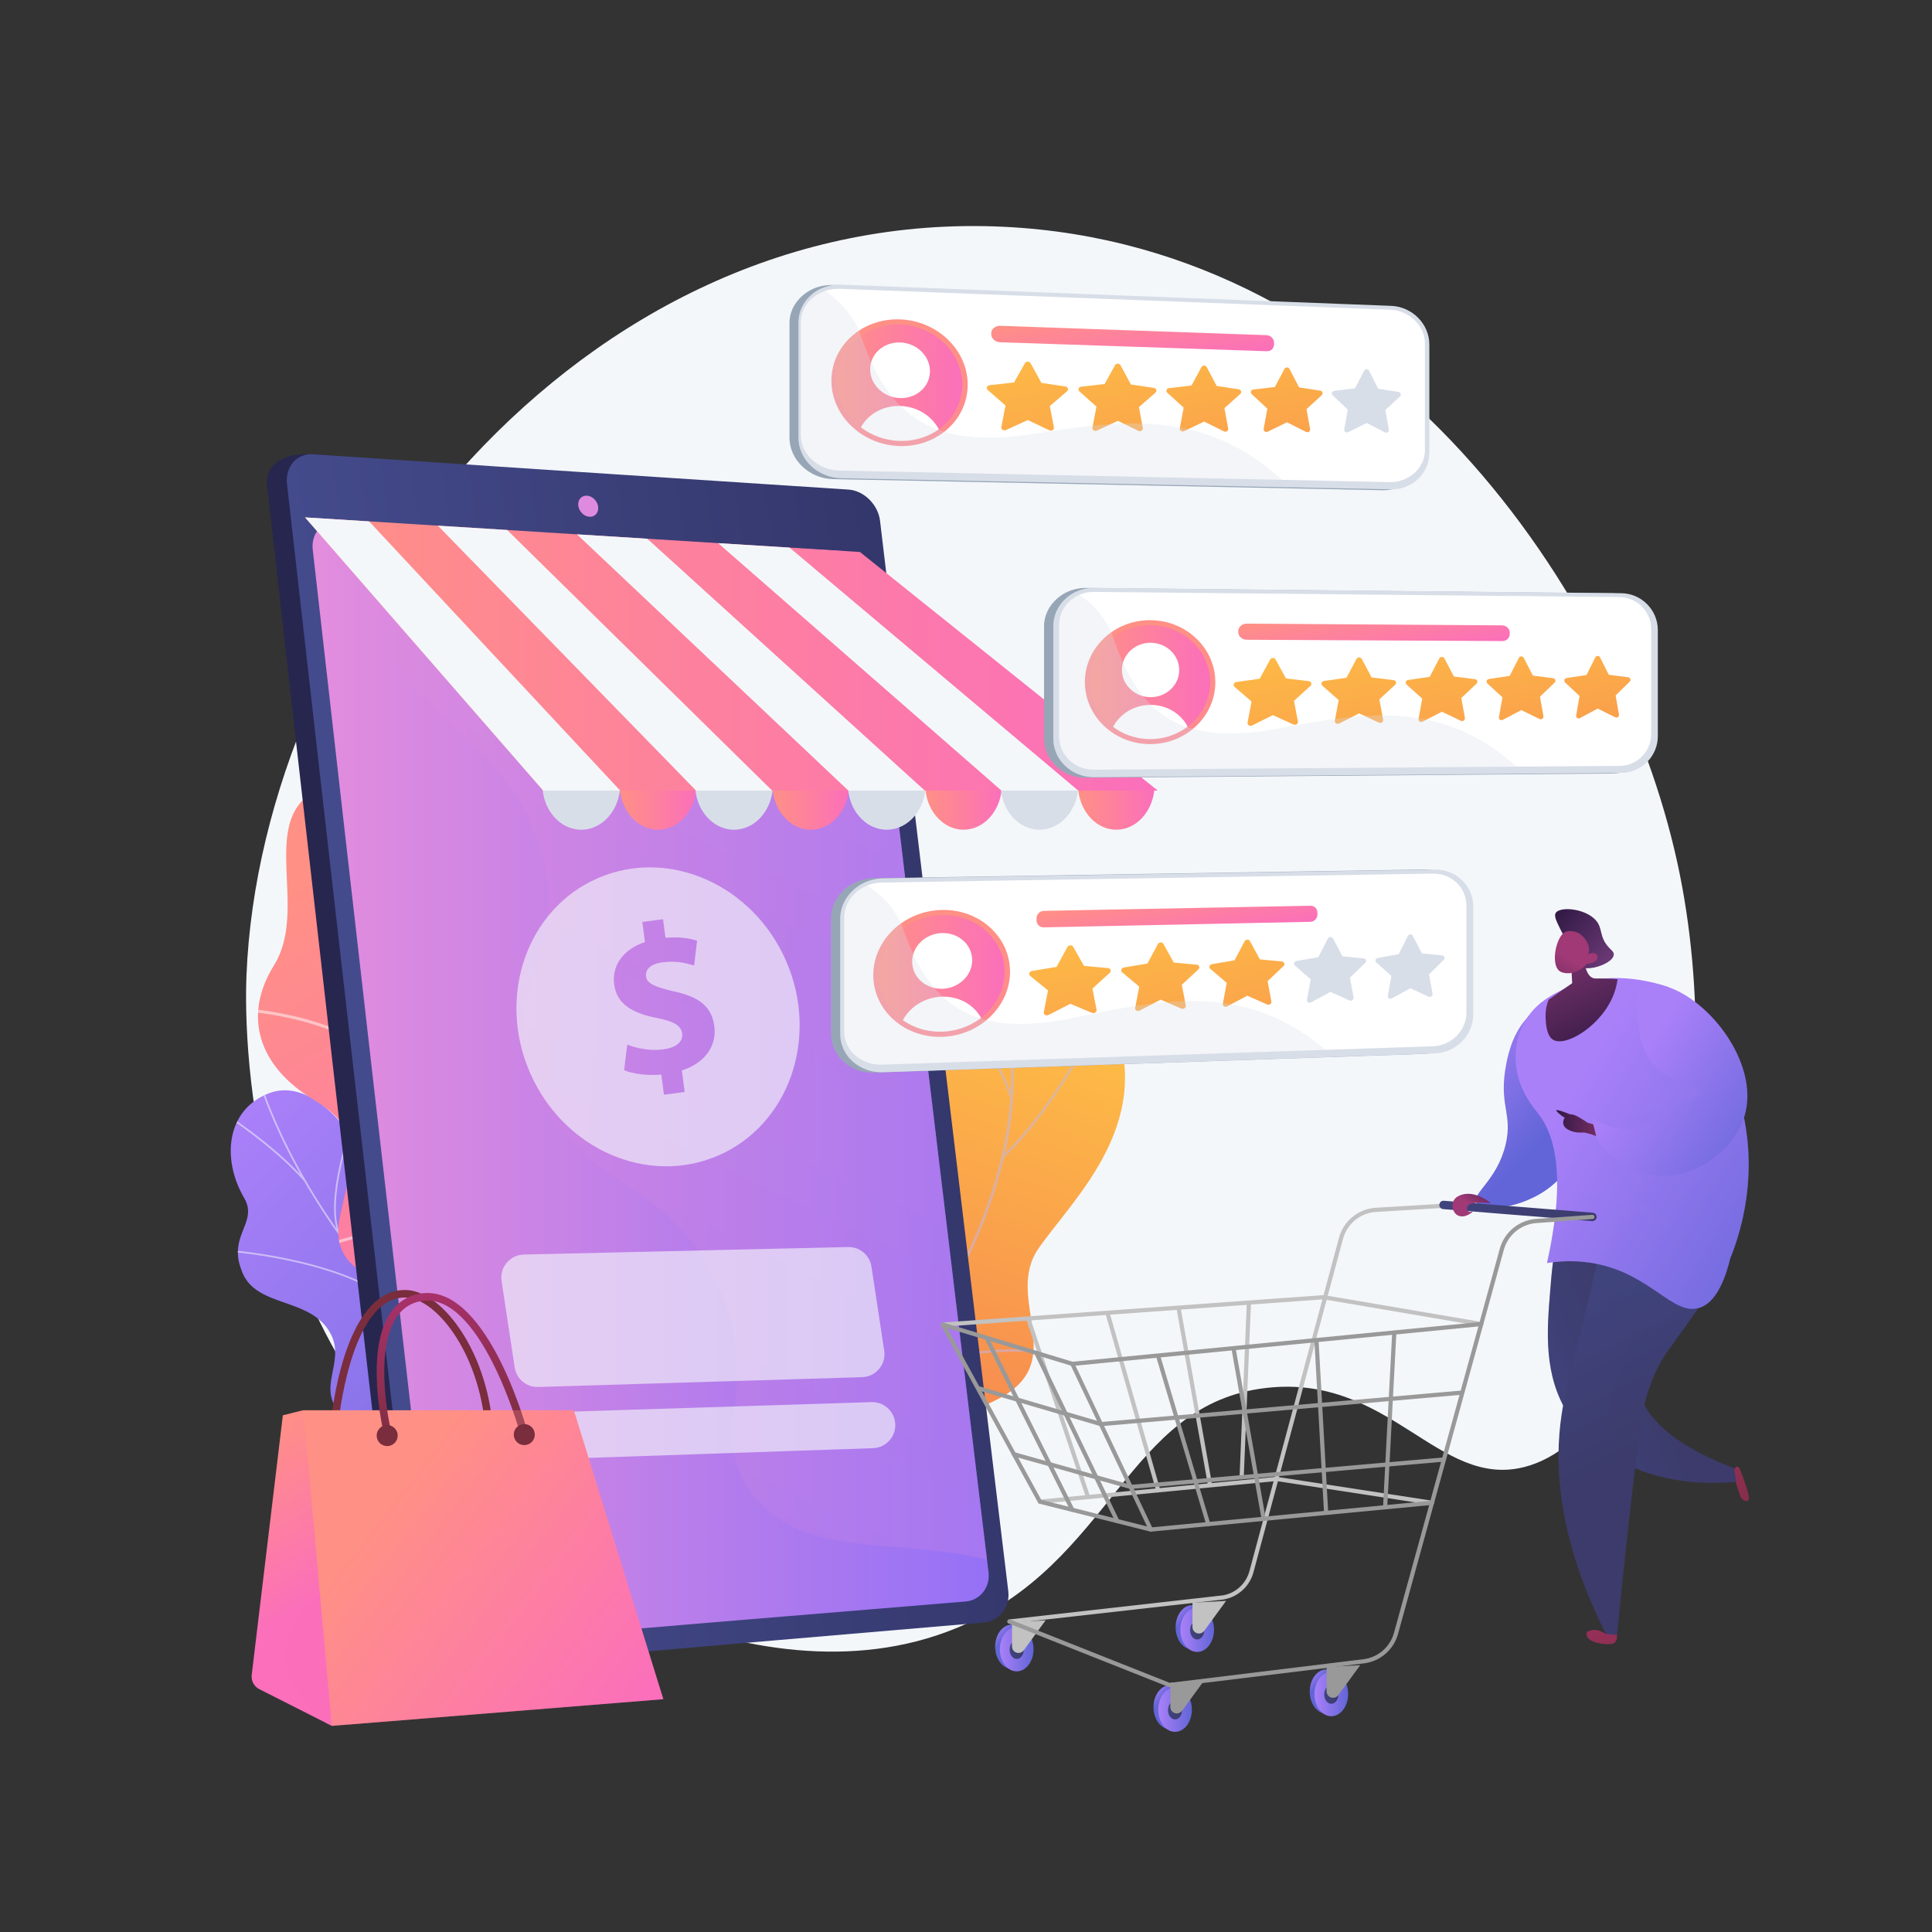 <?xml version="1.0" encoding="utf-8"?>
<!-- Generator: Adobe Illustrator 27.5.0, SVG Export Plug-In . SVG Version: 6.00 Build 0)  -->
<svg version="1.1" xmlns="http://www.w3.org/2000/svg" xmlns:xlink="http://www.w3.org/1999/xlink" x="0px" y="0px"
	 viewBox="0 0 3710 3710" style="enable-background:new 0 0 3710 3710;" xml:space="preserve">
<rect x="0" y="0" width="3710" height="3710" fill="#333333" stroke="none"/>
<g id="Background">
	<g>
		<g>
		
		</g>
	</g>
</g>
<g id="Illustration">
	<g>
		<path style="fill:#F4F7FA;" d="M1837.975,3125.818c299.523-124.042,324.035-430.615,594.879-460.735
			c235.996-26.245,328.963,194.105,494.219,152.044c251.733-64.072,402.003-668.526,293.537-1162.25
			C3108.612,1145.073,2658.858,471.62,1929.063,435.573c-819.35-40.471-1427.668,750.357-1455.757,1437.186
			c-3.037,74.277-18.375,696.486,462.259,1057.099C959.582,2947.876,1433.065,3293.503,1837.975,3125.818z"/>
		<g>
			<g>
				<defs>
					<path id="SVGID_1_" d="M1461.38,3073.295l-173.093-143.26c0,0,40.906-115.761,135.188-143.317
						c192.364-56.223,129.696-220.777,113.759-293.626c-24.035-109.862,2.698-217.157,130.689-167.57
						c127.99,49.587,155.855-189.314,91.469-361.146c-63.007-168.149,199.541-377.179,369.327-25.762
						c101.396,209.865-67.435,361.795-134.453,458.788c-67.018,96.992,61.355,215.854-76.182,288.269
						c-117.482,61.855-249.205,68.837-245.885,180.958C1675.519,2978.75,1621.185,3056.411,1461.38,3073.295z"/>
				</defs>
				<clipPath id="SVGID_00000171712797357749355900000007908134225102945974_">
					<use xlink:href="#SVGID_1_"  style="overflow:visible;"/>
				</clipPath>
				
					<linearGradient id="SVGID_00000016063385031468881190000006740311522380051087_" gradientUnits="userSpaceOnUse" x1="-1724.383" y1="3377.982" x2="-2171.705" y2="4649.32" gradientTransform="matrix(-0.77 -0.637 -0.637 0.77 2813.772 -1889.398)">
					<stop  offset="0" style="stop-color:#FFC444"/>
					<stop  offset="0.996" style="stop-color:#F36F56"/>
				</linearGradient>
				
					<path style="clip-path:url(#SVGID_00000171712797357749355900000007908134225102945974_);fill:url(#SVGID_00000016063385031468881190000006740311522380051087_);" d="
					M1461.38,3073.295l-173.093-143.26c0,0,40.906-115.761,135.188-143.317c192.364-56.223,129.696-220.777,113.759-293.626
					c-24.035-109.862,2.999-203.733,122.084-180.581c134.738,26.196,164.46-176.303,100.074-348.135
					c-63.007-168.149,199.541-377.179,369.327-25.762c101.396,209.865-67.435,361.795-134.453,458.788
					c-67.018,96.992,61.355,215.854-76.182,288.269c-117.482,61.855-249.205,68.837-245.885,180.958
					C1675.519,2978.75,1621.185,3056.411,1461.38,3073.295z"/>
				<g style="opacity:0.5;clip-path:url(#SVGID_00000171712797357749355900000007908134225102945974_);">
					<path style="fill:#BEB8F2;" d="M1373.169,3027.357l-3.05-3.634c2.251-1.888,226.894-191.771,392.832-447.158
						c152.875-235.279,285.754-575.918,50.643-862.598l3.667-3.008c104.661,127.616,146.362,276.34,123.946,442.043
						c-17.906,132.368-76.559,275.772-174.33,426.229C1600.545,2835.189,1375.423,3025.463,1373.169,3027.357z"/>
					<path style="fill:#BEB8F2;" d="M1928.85,2221.84l-3.252-3.455c114.915-108.255,210.827-317.75,211.783-319.853l4.32,1.96
						C2140.74,1902.604,2044.439,2112.95,1928.85,2221.84z"/>
					<path style="fill:#BEB8F2;" d="M1940.759,2111.023c-59.579-178.45-204.943-236.796-206.404-237.363l1.718-4.42
						c1.484,0.575,148.875,59.644,209.186,240.281L1940.759,2111.023z"/>
					<path style="fill:#BEB8F2;" d="M1645.37,2737.617c101.733-206.099-97.616-442.285-99.75-444.423l3.128-3.56
						c2.293,1.9,203.512,242.154,100.875,450.083L1645.37,2737.617z"/>
					<path style="fill:#BEB8F2;" d="M1706.918,2665.548l-2.962-3.708c114.56-91.576,297.547-68.38,299.384-68.135l-0.627,4.701
						C2000.895,2598.165,1819.877,2575.247,1706.918,2665.548z"/>
					<path style="fill:#BEB8F2;" d="M1404.811,2993.065c50.23-71.417-1.563-203.751-2.091-205.08l4.405-1.754
						c2.2,5.518,53.278,136.039,1.565,209.563L1404.811,2993.065z"/>
					<path style="fill:#BEB8F2;" d="M1458.613,2948.814l-3.092-3.597c52.34-45.016,179.918-37.832,221.841-35.471
						c5.925,0.333,11.038,0.621,11.96,0.493l0.72,4.688c-1.297,0.2-4.697,0.018-12.947-0.446
						C1635.645,2912.148,1509.504,2905.045,1458.613,2948.814z"/>
				</g>
			</g>
			<g>
				
					<linearGradient id="SVGID_00000183222469789065499740000016396420406801383865_" gradientUnits="userSpaceOnUse" x1="4458.049" y1="2463.056" x2="4929.238" y2="3701.145" gradientTransform="matrix(-0.381 0.925 0.925 0.381 -180.13 -2865.963)">
					<stop  offset="0" style="stop-color:#AA80F9"/>
					<stop  offset="0.996" style="stop-color:#6165D7"/>
				</linearGradient>
				<path style="fill:url(#SVGID_00000183222469789065499740000016396420406801383865_);" d="M1197.427,2723.136
					c50.302-7.338,86.077,26.579,108.121,55.179c-1.598,4.616-1.34,7.679-1.916,12.676c-5.205,45.104-17.036,63.237-29.186,106.885
					c-2.615,9.395-18.677,34.636-25.902,44.528l-13.765,18.227c0,0-116.973,2.581-125.77-63.421
					c-8.797-66.002-120.203-77.645-178.461-91.086c-35.775-8.254-49.492-23.489-62.151-28.632
					c-133.998-54.443-188.484-26.965-221.182-71.437c-36.096-49.093,19.972-96.631-16.473-152.111
					c-41.155-62.647-140.279-44.091-165.977-112.078c-4.406-11.656-8.616-23.753-7.917-40.36
					c1.726-40.992,33.729-63.911,12.086-100.922c-43.505-74.392-34.943-169.651,48.001-201.399
					c81.861-31.333,186.302,72.322,232.932,261.496c48.501,130.752,73.364,140.55,138.169,152.328
					c45.391,8.252,173.926,0.552,196.964,77.741C1108.041,2667.94,1139.922,2731.526,1197.427,2723.136z"/>
				<g>
					<defs>
						<path id="SVGID_00000140707057210835078660000018427147370913675140_" d="M1331.023,2816.87l-91.247,141.553
							c0,0-121.969,4.789-130.767-61.213c-8.797-66.002-120.202-77.644-178.461-91.086
							c-158.072-36.47-81.882-208.564-280.341-272.613c-52.784-17.035-160.085-30.735-185.442-91.645
							c-28.889-69.393,32.003-93.684,4.168-141.281c-43.504-74.391-34.942-169.651,48.001-201.398
							c81.862-31.334,186.302,72.321,232.933,261.495c48.501,130.754,73.364,140.55,138.169,152.329
							c45.392,8.251,173.927,0.553,196.965,77.741c23.038,77.188,54.92,140.773,112.424,132.384
							C1284.927,2710.372,1331.023,2816.87,1331.023,2816.87z"/>
					</defs>
					<clipPath id="SVGID_00000088096629466517725630000015731117127405100475_">
						<use xlink:href="#SVGID_00000140707057210835078660000018427147370913675140_"  style="overflow:visible;"/>
					</clipPath>
					<g style="opacity:0.5;clip-path:url(#SVGID_00000088096629466517725630000015731117127405100475_);">
						<path style="fill:#FCFDFE;" d="M1283.9,2876.156l-1.465,3c-16.64-7.93-33.314-16.15-49.559-24.428
							c-120.274-61.306-229.95-132.481-325.984-211.552c-81.371-67-154.11-140.592-216.193-218.731
							c-49.928-62.839-93.267-128.948-128.814-196.49c-24.988-47.482-45.898-95.176-62.144-141.758
							c-2.833-8.118-5.282-16.614-7.651-24.831c-3.156-10.948-6.419-22.269-10.616-32.778l2.924-1.424
							c4.255,10.654,7.54,22.051,10.718,33.072c2.357,8.177,4.795,16.631,7.598,24.666c16.195,46.436,37.042,93.988,61.96,141.335
							c35.458,67.375,78.696,133.326,128.508,196.021c61.956,77.979,134.549,151.423,215.764,218.293
							c95.871,78.938,205.373,149.999,325.461,211.208C1250.63,2860.028,1267.28,2868.235,1283.9,2876.156z"/>
						<path style="fill:#FCFDFE;" d="M772.693,2513.797l-2.256,2.443c-94.533-94.191-324.22-112.052-326.528-112.221l0.425-3.276
							C446.653,2400.913,677.403,2418.852,772.693,2513.797z"/>
						<path style="fill:#FCFDFE;" d="M1060.893,2751.586l-1.985,2.681c-71.947-55.679-77.674-239.983-77.724-241.838l3.153-0.305
							C984.387,2513.963,990.07,2696.778,1060.893,2751.586z"/>
						<path style="fill:#FCFDFE;" d="M1104.576,2779.317l-1.522,2.972c-52.956-26.686-140.754-32.626-247.218-16.725
							c-5.354,0.799-5.354,0.799-5.882,0.543l1.487-2.99l-0.743,1.495l0.168-1.634c0.359-0.011,2.381-0.312,4.724-0.664
							C962.661,2746.324,1051.085,2752.361,1104.576,2779.317z"/>
						<path style="fill:#FCFDFE;" d="M1253.757,2861.221l-2.247,2.45c-46.698-46.129-35.352-148.816-35.233-149.847l3.131,0.182
							C1219.289,2715.022,1208.129,2816.148,1253.757,2861.221z"/>
						<path style="fill:#FCFDFE;" d="M1282.455,2880.98c-53.199-3.926-110.224,8.03-174.332,36.551l-1.076-3.008
							c64.601-28.738,122.117-40.781,175.835-36.817L1282.455,2880.98z"/>
						<path style="fill:#FCFDFE;" d="M586.261,2265.614l-2.376,2.314c-49.557-55.616-114.784-101.215-136.218-116.199
							c-5.189-3.627-7.01-4.91-7.563-5.478l2.288-2.41c0.428,0.427,3.393,2.5,7.149,5.125
							C471.043,2163.999,536.477,2209.744,586.261,2265.614z"/>
						<path style="fill:#FCFDFE;" d="M653.181,2369.352l-2.881,1.527c-28.73-65.126,22.396-205.499,24.587-211.443l2.935,0.999
							C677.291,2161.877,624.987,2305.443,653.181,2369.352z"/>
					</g>
				</g>
			</g>
			<g>
				
					<linearGradient id="SVGID_00000134930560705794769340000009309800589805086343_" gradientUnits="userSpaceOnUse" x1="9575.33" y1="2449.187" x2="10209.666" y2="3493.466" gradientTransform="matrix(-0.476 0.879 0.879 0.476 2967.953 -7886.791)">
					<stop  offset="0" style="stop-color:#FF9085"/>
					<stop  offset="1" style="stop-color:#FB6FBB"/>
				</linearGradient>
				<path style="fill:url(#SVGID_00000134930560705794769340000009309800589805086343_);" d="M1382.544,2623.665
					c-6.717,9.391-52.328-30.56-134.744-37.17c-20.59-1.652-132.27-18.449-175.217,54.802
					c-8.337,14.219-16.675,28.438-25.012,42.657c-39.296-5.098-75.388-17.184-64.127-67.902
					c17.49-78.762-96.487-140.343-147.276-142.742c-62.861-2.97-208.928-12.961-183.748-135.055
					c20.962-101.643,54.654-163.994-49.745-226.331c-104.401-62.338-138.275-159.123-76.489-258.347
					c65.021-104.418-24.036-264.306,69.481-328.859c162.953-112.476,324.969,150.936,292.561,374.193
					c-32.406,223.256,89.946,149.313,180.83,190.239c8.221,4.277,20.637,11.543,33.664,22.899
					c80.2,69.922,44.487,173.76,82.476,282.308C1237.005,2542.395,1393.861,2607.845,1382.544,2623.665z"/>
				<g>
					<defs>
						<path id="SVGID_00000098922074204646579780000015517635590322789010_" d="M1206.493,2455.167l-128.745,234.263
							c-39.068-3.155-106.883-16.725-94.303-73.377c17.489-78.763-96.488-140.344-147.277-142.743
							c-62.861-2.969-208.928-12.961-183.749-135.055c20.962-101.643,54.655-163.992-49.745-226.33
							c-104.4-62.338-138.274-159.124-76.488-258.348c65.02-104.418-24.038-264.306,69.481-328.857
							c162.952-112.477,324.967,150.935,292.561,374.191c-32.406,223.257,89.946,149.314,180.83,190.24
							c124.076,55.873,6.129,213.28,29.047,283.062C1116.071,2426.918,1170.761,2447.033,1206.493,2455.167z"/>
					</defs>
					<clipPath id="SVGID_00000146463633488765354150000014576025125218333318_">
						<use xlink:href="#SVGID_00000098922074204646579780000015517635590322789010_"  style="overflow:visible;"/>
					</clipPath>
					<g style="opacity:0.5;clip-path:url(#SVGID_00000146463633488765354150000014576025125218333318_);">
						<path style="fill:#FCFDFE;" d="M1110.794,2546.802l-3.67,4.485c-307.249-256.177-482.748-670.2-458.01-1080.499l5.569,0.04
							C630.049,1879.398,804.821,2291.688,1110.794,2546.802z"/>
						<path style="fill:#FCFDFE;" d="M955.814,2391.823l-2.767,5.088c-139.197-73.253-315.797-5.214-317.565-4.517l-1.758-5.295
							C635.513,2386.392,814.422,2317.415,955.814,2391.823z"/>
						<path style="fill:#FCFDFE;" d="M1055.619,2498.031l-4.737,3.267c-85.907-135.728,43.044-414.249,44.357-417.046l5.01,2.224
							C1098.95,2089.244,971.346,2364.884,1055.619,2498.031z"/>
						<path style="fill:#FCFDFE;" d="M752.617,2052.452l-4.467,3.656c-77.245-100.835-273.591-113.609-275.565-113.728l0.623-5.68
							C475.207,1936.818,673.946,1949.753,752.617,2052.452z"/>
						<path style="fill:#FCFDFE;" d="M677.467,1804.145l-5.578,0.494c-4.691-149.278,128.399-306.622,129.748-308.195l4.118,3.606
							C804.422,1501.602,672.848,1657.193,677.467,1804.145z"/>
					</g>
				</g>
			</g>
		</g>
		<g>
			<g>
				<path style="fill:#26264F;" d="M1644.424,1001.571c81.582,689.51,163.164,1371.821,244.746,2046.942
					c3.662,30.267-17.251,57.039-46.509,59.531c-327.875,31.102-655.751,62.891-983.626,95.36
					c-58.488,2.839-90.605-29.844-94.369-62.564C680.692,2412.045,596.72,1675.619,512.747,931.566
					c-3.766-33.417,24.544-62.141,83.031-59.285c329.491,23.492,658.981,46.674,988.471,69.545
					C1613.703,943.774,1640.765,970.642,1644.424,1001.571z"/>
				
					<linearGradient id="SVGID_00000093178754421196835380000003365195600166035106_" gradientUnits="userSpaceOnUse" x1="697.836" y1="2036.914" x2="2778.38" y2="1957.376" gradientTransform="matrix(1 0 0.117 1.003 -223.905 -3.761)">
					<stop  offset="0" style="stop-color:#444B8C"/>
					<stop  offset="0.996" style="stop-color:#26264F"/>
				</linearGradient>
				<path style="fill:url(#SVGID_00000093178754421196835380000003365195600166035106_);" d="M1689.961,1000.16
					c82.096,692.515,164.191,1377.746,246.286,2055.689c3.684,30.369-17.356,57.293-46.8,59.806
					c-340.456,28.832-680.913,58.232-1021.37,88.214c-31.069,2.762-59.628-21.847-63.414-54.724
					C720.161,2417.01,635.66,1677.163,551.158,929.582c-3.789-33.558,18.733-59.321,50.01-57.2
					c342.747,22.863,685.493,45.448,1028.239,67.767C1659.049,942.121,1686.278,969.094,1689.961,1000.16z"/>
				
					<linearGradient id="SVGID_00000121960132908723098360000008998716124332535448_" gradientUnits="userSpaceOnUse" x1="600.18" y1="2078.795" x2="1898.691" y2="2078.795">
					<stop  offset="0.004" style="stop-color:#E38DDD"/>
					<stop  offset="1" style="stop-color:#9571F6"/>
				</linearGradient>
				<path style="fill:url(#SVGID_00000121960132908723098360000008998716124332535448_);" d="M1670.181,1113.454
					c76.039,641.611,152.08,1276.962,228.119,1906.066c3.441,28.432-16.224,53.542-43.734,55.78
					c-320.181,26.186-640.364,52.869-960.545,80.051c-28.929,2.48-55.524-20.556-59.059-51.102
					C756.831,2428.02,678.7,1745.184,600.568,1055.75c-3.53-31.191,17.427-55.333,46.539-53.607
					c322.176,18.758,644.353,37.325,966.528,55.688C1641.313,1059.413,1666.749,1084.473,1670.181,1113.454z"/>
				
					<linearGradient id="SVGID_00000079453931527395637830000013446214638389909934_" gradientUnits="userSpaceOnUse" x1="1638.734" y1="1248.183" x2="-363.069" y2="5400.294">
					<stop  offset="0.004" style="stop-color:#E38DDD"/>
					<stop  offset="1" style="stop-color:#9571F6"/>
				</linearGradient>
				<path style="opacity:0.3;fill:url(#SVGID_00000079453931527395637830000013446214638389909934_);" d="M1613.634,1057.832
					c-318.359-18.145-636.72-36.496-955.079-55.025c9.841,56.583,27,118.165,55.934,180.939
					c105.6,229.102,260.735,241.718,321.429,441.365c62.529,205.683-78.488,270.053-9.595,455.757
					c74.758,201.511,258.105,172.347,355.011,393.391c83.526,190.52-24.001,277.612,62.367,393.39
					c94.667,126.902,269.795,83.878,451.579,126.858c-75.033-620.939-150.067-1247.935-225.099-1881.053
					C1666.749,1084.473,1641.313,1059.414,1613.634,1057.832z"/>
			</g>
			<path style="fill:#DE8BDF;" d="M1148.629,973.26c1.295,11.155-6.201,19.697-16.748,19.088
				c-10.553-0.641-20.162-10.232-21.457-21.439c-1.297-11.175,6.212-19.766,16.766-19.076
				C1137.74,952.485,1147.334,962.084,1148.629,973.26z"/>
			
				<linearGradient id="SVGID_00000004507448658016854000000001279302940039821202_" gradientUnits="userSpaceOnUse" x1="1189.959" y1="1506.363" x2="1337.33" y2="1506.363">
				<stop  offset="0" style="stop-color:#FF9085"/>
				<stop  offset="1" style="stop-color:#FB6FBB"/>
			</linearGradient>
			
				<ellipse style="fill:url(#SVGID_00000004507448658016854000000001279302940039821202_);" cx="1263.645" cy="1506.364" rx="73.686" ry="86.933"/>
			
				<linearGradient id="SVGID_00000098204381405789054700000016120723910554381206_" gradientUnits="userSpaceOnUse" x1="1483.276" y1="1506.363" x2="1630.647" y2="1506.363">
				<stop  offset="0" style="stop-color:#FF9085"/>
				<stop  offset="1" style="stop-color:#FB6FBB"/>
			</linearGradient>
			
				<ellipse style="fill:url(#SVGID_00000098204381405789054700000016120723910554381206_);" cx="1556.961" cy="1506.364" rx="73.685" ry="86.933"/>
			<ellipse style="fill:#D8DEE8;" cx="1409.49" cy="1506.364" rx="74.736" ry="86.933"/>
			
				<linearGradient id="SVGID_00000000903645808568447290000000764657359671294391_" gradientUnits="userSpaceOnUse" x1="1776.591" y1="1506.363" x2="1923.963" y2="1506.363">
				<stop  offset="0" style="stop-color:#FF9085"/>
				<stop  offset="1" style="stop-color:#FB6FBB"/>
			</linearGradient>
			
				<ellipse style="fill:url(#SVGID_00000000903645808568447290000000764657359671294391_);" cx="1850.277" cy="1506.364" rx="73.686" ry="86.933"/>
			<ellipse style="fill:#D8DEE8;" cx="1702.806" cy="1506.364" rx="74.736" ry="86.933"/>
			<ellipse style="fill:#D8DEE8;" cx="1996.122" cy="1506.364" rx="74.735" ry="86.933"/>
			<ellipse style="fill:#D8DEE8;" cx="1116.174" cy="1506.364" rx="74.736" ry="86.933"/>
			
				<linearGradient id="SVGID_00000172407280460979657510000015820617059767516047_" gradientUnits="userSpaceOnUse" x1="585.785" y1="1255.836" x2="2223.208" y2="1255.836">
				<stop  offset="0" style="stop-color:#FF9085"/>
				<stop  offset="1" style="stop-color:#FB6FBB"/>
			</linearGradient>
			<polygon style="fill:url(#SVGID_00000172407280460979657510000015820617059767516047_);" points="585.785,993.537 
				1043.037,1518.136 2223.208,1518.136 1651.337,1059.98 			"/>
			<g>
				<polygon style="fill:#F4F7FA;" points="585.785,993.537 1043.037,1518.136 1190.91,1518.136 708.784,1001.207 				"/>
				<polygon style="fill:#F4F7FA;" points="840.848,1009.441 1336.631,1518.136 1482.7,1518.136 973.89,1017.739 				"/>
				<polygon style="fill:#F4F7FA;" points="1107.924,1026.096 1629.12,1518.136 1775.895,1518.136 1242.969,1034.517 				"/>
				<polygon style="fill:#F4F7FA;" points="1516.164,1051.552 1379.043,1043.002 1923.026,1518.136 2070.518,1518.136 				"/>
			</g>
			
				<linearGradient id="SVGID_00000091006345577337649350000016421238305474717831_" gradientUnits="userSpaceOnUse" x1="2070.662" y1="1555.716" x2="2216.525" y2="1555.716">
				<stop  offset="0" style="stop-color:#FF9085"/>
				<stop  offset="1" style="stop-color:#FB6FBB"/>
			</linearGradient>
			<path style="fill:url(#SVGID_00000091006345577337649350000016421238305474717831_);" d="M2070.662,1518.136
				c4.882,42.428,35.63,75.159,72.932,75.159s68.05-32.731,72.932-75.159H2070.662z"/>
			<path style="opacity:0.63;fill:#F4F7FA;" d="M1509.739,1845.845c-63.825-147.095-225.747-218.532-361.662-159.56
				c-135.914,58.975-194.354,226.028-130.528,373.126c63.826,147.095,225.748,218.532,361.662,159.56
				C1515.126,2159.996,1573.566,1992.943,1509.739,1845.845z M1309.323,2055.464l5.444,41.429l-39.809,5.229l-5.074-38.591
				c-27.374,2.366-54.74-1.476-71.352-8.386l5.94-49.127c18.29,7.093,43.379,12.481,69.783,9.009
				c23.158-3.04,37.822-14.065,35.686-30.312c-2.029-15.441-16.308-23.477-47.702-29.684c-45.389-8.911-77.71-25.327-82.892-64.733
				c-4.694-35.742,16.805-67.085,59.148-81.327l-5.069-38.591l39.813-5.228l4.694,35.747c27.379-2.361,46.405,0.923,60.666,5.659
				l-5.748,47.454c-11.15-3.078-31.062-9.97-60.315-6.124c-26.405,3.467-33.437,15.966-31.943,27.342
				c1.762,13.404,17.101,20.066,53.339,28.527c50.584,10.71,73.016,30.49,77.823,67.042
				C1376.506,2006.96,1354.974,2041.194,1309.323,2055.464z"/>
			<g style="opacity:0.63;">
				<path style="fill:#F4F7FA;" d="M1655.569,2644.558l-622.112,18.849c-22.365,0.678-41.715-15.45-45.078-37.571l-25.214-165.854
					c-4.009-26.368,16.051-50.262,42.714-50.879l622.785-14.426c22.249-0.515,41.418,15.578,44.764,37.58l24.542,161.431
					C1701.958,2619.93,1682.101,2643.754,1655.569,2644.558z"/>
				<path style="fill:#F4F7FA;" d="M1676.471,2780.903l-621.745,21.265c-22.429,0.767-41.879-15.38-45.252-37.566l-0.237-1.561
					c-3.986-26.219,15.832-50.029,42.338-50.869l621.982-19.704c22.387-0.709,41.773,15.426,45.14,37.57l0,0
					C1722.677,2756.212,1702.93,2779.998,1676.471,2780.903z"/>
			</g>
		</g>
		<g>
			
				<linearGradient id="SVGID_00000104667000771956455030000006836855542765876114_" gradientUnits="userSpaceOnUse" x1="4050.956" y1="-193.595" x2="4190.159" y2="-193.595" gradientTransform="matrix(0.759 0.651 -0.651 0.759 -216.39 -734.417)">
				<stop  offset="0" style="stop-color:#311944"/>
				<stop  offset="1" style="stop-color:#6B3976"/>
			</linearGradient>
			<path style="fill:url(#SVGID_00000104667000771956455030000006836855542765876114_);" d="M3029.494,1857.127
				c6.993,1.724,18.94,3.671,32.901,0.594c14.951-3.296,36.483-13.293,36.525-25.099c0.019-5.66-4.917-7.612-11.746-15.843
				c-14.214-17.131-10.734-30.251-18.173-43.25c-16.337-28.55-72.689-34.414-81.528-20.448c-3.68,5.817,0.873,15.078,9.268,32.151
				c8.603,17.497,14.708,21.48,21.97,36.143C3022.493,1829.008,3027.223,1840.819,3029.494,1857.127z"/>
			
				<linearGradient id="SVGID_00000085936177886430123270000014290278861295086464_" gradientUnits="userSpaceOnUse" x1="2955.277" y1="3031.247" x2="3190.62" y2="3253.418" gradientTransform="matrix(0.987 -0.159 0.159 0.987 -230.72 205.625)">
				<stop  offset="0" style="stop-color:#AB316D"/>
				<stop  offset="1" style="stop-color:#792D3D"/>
			</linearGradient>
			<path style="fill:url(#SVGID_00000085936177886430123270000014290278861295086464_);" d="M3329.924,2822.465l3.013-5.227
				c0,0,5.41-3.241,7.968,3.463c2.559,6.704,17.079,41.724,17.852,57.609c-3.809,9.505-14.588,1.454-16.812-5.007
				c-2.224-6.462-9.927-30.423-9.927-30.423L3329.924,2822.465z"/>
			
				<linearGradient id="SVGID_00000029737372096531855780000005955170966951855029_" gradientUnits="userSpaceOnUse" x1="2921.97" y1="2670.811" x2="3155.083" y2="2579.897">
				<stop  offset="0" style="stop-color:#40447E"/>
				<stop  offset="0.996" style="stop-color:#3C3B6B"/>
			</linearGradient>
			<path style="fill:url(#SVGID_00000029737372096531855780000005955170966951855029_);" d="M3295.646,2847.463
				c4.502-0.066,8.98-0.034,13.51-0.237c8.26-0.369,16.564-0.964,24.899-1.793c-1.393-8.67-2.785-17.341-4.178-26.011
				c-4.252-1.624-8.405-3.253-12.468-4.887c-2.075-0.835-4.061-1.677-6.087-2.513c-1.912-0.79-3.864-1.577-5.733-2.37
				c-2.749-1.167-5.405-2.338-8.063-3.509c-1.057-0.465-2.154-0.928-3.197-1.394c-3.12-1.396-6.151-2.795-9.146-4.195
				c-0.505-0.236-1.035-0.472-1.535-0.707c-3.242-1.529-6.398-3.058-9.495-4.592c-0.224-0.112-0.462-0.222-0.686-0.334
				c-3.26-1.62-6.44-3.244-9.544-4.869c-0.042-0.023-0.087-0.044-0.131-0.067c-6.314-3.311-12.304-6.63-17.99-9.952l0,0
				c-70.47-41.183-93.772-82.996-100.952-115.875c-20.201-92.507,78.712-151.91,53.162-252.225
				c-19.252-75.594-100.517-140.323-150.557-125.227c-56.513,17.048-65.367,126.583-70.817,193.992
				c-6.136,75.898-12.972,160.453,35.571,236.191c45.965,71.72,129.003,115.855,224.556,127.601c0,0.005-0.001,0.01-0.001,0.015
				c2.272,0.278,4.6,0.406,6.886,0.648c5.541,0.587,11.073,1.2,16.689,1.57c2.569,0.17,5.183,0.18,7.765,0.304
				c5.475,0.263,10.938,0.565,16.469,0.622C3288.242,2847.686,3291.958,2847.515,3295.646,2847.463z"/>
			
				<linearGradient id="SVGID_00000096743422907298921100000000972532641333262234_" gradientUnits="userSpaceOnUse" x1="2921.97" y1="2670.811" x2="3155.083" y2="2579.897">
				<stop  offset="0" style="stop-color:#40447E"/>
				<stop  offset="0.996" style="stop-color:#3C3B6B"/>
			</linearGradient>
			<path style="opacity:0.25;fill:url(#SVGID_00000096743422907298921100000000972532641333262234_);" d="M3295.646,2847.463
				c4.502-0.066,8.98-0.034,13.51-0.237c8.26-0.369,16.564-0.964,24.899-1.793c-1.393-8.67-2.785-17.341-4.178-26.011
				c-4.252-1.624-8.405-3.253-12.468-4.887c-2.075-0.835-4.061-1.677-6.087-2.513c-1.912-0.79-3.864-1.577-5.733-2.37
				c-2.749-1.167-5.405-2.338-8.063-3.509c-1.057-0.465-2.154-0.928-3.197-1.394c-3.12-1.396-6.151-2.795-9.146-4.195
				c-0.505-0.236-1.035-0.472-1.535-0.707c-3.242-1.529-6.398-3.058-9.495-4.592c-0.224-0.112-0.462-0.222-0.686-0.334
				c-3.26-1.62-6.44-3.244-9.544-4.869c-0.042-0.023-0.087-0.044-0.131-0.067c-6.314-3.311-12.304-6.63-17.99-9.952l0,0
				c-70.47-41.183-93.772-82.996-100.952-115.875c-20.201-92.507,78.712-151.91,53.162-252.225
				c-19.252-75.594-100.517-140.323-150.557-125.227c-56.513,17.048-65.367,126.583-70.817,193.992
				c-6.136,75.898-12.972,160.453,35.571,236.191c45.965,71.72,129.003,115.855,224.556,127.601c0,0.005-0.001,0.01-0.001,0.015
				c2.272,0.278,4.6,0.406,6.886,0.648c5.541,0.587,11.073,1.2,16.689,1.57c2.569,0.17,5.183,0.18,7.765,0.304
				c5.475,0.263,10.938,0.565,16.469,0.622C3288.242,2847.686,3291.958,2847.515,3295.646,2847.463z"/>
			
				<linearGradient id="SVGID_00000111159905251978267470000007142705783149095354_" gradientUnits="userSpaceOnUse" x1="2781.018" y1="1991.852" x2="2975.389" y2="2176.6">
				<stop  offset="0" style="stop-color:#AA80F9"/>
				<stop  offset="0.996" style="stop-color:#6165D7"/>
			</linearGradient>
			<path style="fill:url(#SVGID_00000111159905251978267470000007142705783149095354_);" d="M2835.461,2309.762
				c-10.803-17.141,39.572-42.429,55.948-112.769c13.827-59.389-14.385-74.434,1.006-153.941
				c8.573-44.282,23.205-69.996,40.26-88.664c14.055-15.386,32.315-35.374,48.775-32.761c51.611,8.195,112.744,242.941,9.616,345.3
				C2938.074,2319.524,2848.492,2330.436,2835.461,2309.762z"/>
			<g>
				
					<linearGradient id="SVGID_00000127761205685953842970000006654622747410116763_" gradientUnits="userSpaceOnUse" x1="2556.766" y1="3356.569" x2="2550.504" y2="3665.831" gradientTransform="matrix(0.983 -0.182 0.182 0.983 -66.619 160.677)">
					<stop  offset="0" style="stop-color:#AB316D"/>
					<stop  offset="1" style="stop-color:#792D3D"/>
				</linearGradient>
				<path style="fill:url(#SVGID_00000127761205685953842970000006654622747410116763_);" d="M3106.361,3053.022
					c-2.346-5.413-15.265,8.191-27.299,22.558c1.55,20.677,3.101,41.355,4.651,62.033c-4.273-2.716-9.661-5.685-15.738-7.088
					c-7.304-1.683-19.927,0.946-20.897,4.437c-5.985,21.549,47.751,26.253,53.639,19.484c5.888-6.771,4.542-14.694,4.542-14.694
					c-5.454-31.052-4.732-52.083-2.147-66.603C3104.929,3062.95,3107.656,3056.01,3106.361,3053.022z"/>
				
					<linearGradient id="SVGID_00000080190443695844645300000016705034871745591696_" gradientUnits="userSpaceOnUse" x1="2627.022" y1="2841.762" x2="2721.856" y2="3163.144" gradientTransform="matrix(0.983 -0.182 0.182 0.983 -66.619 160.677)">
					<stop  offset="0" style="stop-color:#40447E"/>
					<stop  offset="0.996" style="stop-color:#3C3B6B"/>
				</linearGradient>
				<path style="fill:url(#SVGID_00000080190443695844645300000016705034871745591696_);" d="M3244.028,2359.527
					c-30.665-45.211-60.556-90.945-90.523-136.621c-5.887-8.974-9.3-19.386-10.942-30.318c-11.899,9.445-23.295,20.75-33.797,33.977
					c-8.438,42.307-21.469,105.906-38.662,182.987c-43.688,195.876-62.076,244.929-71.343,306.542
					c-14.258,94.794-9.204,234.473,84.95,421.518c7.182,0.713,14.363,1.426,21.546,2.139
					c15.134-159.992,32.493-304.394,41.252-378.603c2.973-25.179,11.744-100.711,52.185-161.551
					c0.651-0.979,60.491-82.808,81.139-115.501c6.874-10.884,15.474-25.003,25.248-43.886
					C3281.896,2415.846,3263.317,2387.962,3244.028,2359.527z"/>
				
					<linearGradient id="SVGID_00000141424464802589812530000015335839070751597995_" gradientUnits="userSpaceOnUse" x1="3103.462" y1="2420.976" x2="3200.549" y2="2749.991">
					<stop  offset="0" style="stop-color:#40447E"/>
					<stop  offset="0.996" style="stop-color:#3C3B6B"/>
				</linearGradient>
				<path style="opacity:0.25;fill:url(#SVGID_00000141424464802589812530000015335839070751597995_);" d="M3244.028,2359.527
					c-30.665-45.211-60.557-90.944-90.523-136.622c-5.886-8.975-9.3-19.385-10.942-30.318c-11.899,9.445-23.295,20.75-33.797,33.979
					c-13.375,51.725-22.908,95.971-29.583,129.802c-18.515,93.837-17.462,119.79-4.198,143.09
					c18.232,32.03,39.228,23.367,52.551,51.243c23.356,48.875-39.188,82.269-38.614,176.518
					c0.319,52.26,19.006,65.378,10.499,113.347c-2.196,12.383-8.422,39.588-5.671,76.96c1.207,16.412,2.531,12.841,3.536,27.67
					c2.864,42.249-7.214,81.09-2.847,107.475c1.57,9.483,4.796,16.097,6.049,18.505c3.362,6.461,7.304,11.091,10.075,13.964
					c13.715-137.728,28.196-258.337,35.946-323.993c2.973-25.177,11.744-100.711,52.185-161.551
					c0.651-0.979,60.491-82.809,81.139-115.503c6.874-10.883,15.474-25.002,25.248-43.885
					C3281.896,2415.846,3263.316,2387.961,3244.028,2359.527z"/>
			</g>
			
				<linearGradient id="SVGID_00000092429649993018325700000017838046018105625000_" gradientUnits="userSpaceOnUse" x1="3174.703" y1="2087.565" x2="3709.531" y2="2426.465" gradientTransform="matrix(1 -0.03 0.03 1 -235.336 118.856)">
				<stop  offset="0" style="stop-color:#AA80F9"/>
				<stop  offset="0.996" style="stop-color:#6165D7"/>
			</linearGradient>
			<path style="fill:url(#SVGID_00000092429649993018325700000017838046018105625000_);" d="M2926.709,1964.191
				c-19.278,35.348-17.082,70.553-14.971,85.962c6.349,46.344,33.424,77.229,42.513,88.907
				c30.479,39.156,54.249,116.607,16.415,286.384c21.228-3.406,56.161-6.677,96.865,1.807
				c103.53,21.581,144.858,98.458,194.528,84.445c18.339-5.173,43.243-24.268,60.61-95.576
				c15.177-37.078,62.473-165.736,13.988-317.035c-34.679-108.215-101.387-175.059-134.432-204.132
				c-28.409-9.568-117.112-35.427-201.511,5.442C2979.684,1910.579,2947.016,1926.959,2926.709,1964.191z"/>
			
				<linearGradient id="SVGID_00000005261845194296583780000016303307602432485281_" gradientUnits="userSpaceOnUse" x1="-762.641" y1="2811.485" x2="-752.791" y2="2549.102" gradientTransform="matrix(-0.926 0.377 0.377 0.926 1315.577 -288.245)">
				<stop  offset="0" style="stop-color:#311944"/>
				<stop  offset="1" style="stop-color:#893976"/>
			</linearGradient>
			<path style="fill:url(#SVGID_00000005261845194296583780000016303307602432485281_);" d="M3040.919,1824.134
				c-0.026,7.469,0.261,47.462,18.032,54.028c3.884,1.435,7.004,0.52,24.234,0.969c9.822,0.256,17.814,0.782,22.961,1.177
				c-0.874,6.814-2.59,15.953-6.242,26.23c-22.112,62.219-93.684,105.446-117.931,89.876c-12.628-8.108-13.601-32.432-14.005-42.525
				c-0.607-15.16,3.048-27.17,5.716-34.045c8.876-6.448,17.958-12.913,27.248-19.377c6.068-4.224,12.102-8.365,18.102-12.424
				c-0.405-7.653-0.811-15.305-1.216-22.958C3025.519,1851.436,3033.219,1837.784,3040.919,1824.134z"/>
			
				<linearGradient id="SVGID_00000158721416782973829000000004989217701538117797_" gradientUnits="userSpaceOnUse" x1="-1829.77" y1="622.09" x2="-1835.043" y2="471.791" gradientTransform="matrix(-0.877 -0.481 -0.481 0.877 1635.686 547.802)">
				<stop  offset="0" style="stop-color:#311944"/>
				<stop  offset="1" style="stop-color:#A03976"/>
			</linearGradient>
			<path style="fill:url(#SVGID_00000158721416782973829000000004989217701538117797_);" d="M3047.346,1850.962
				c0,0-21.375,25.029-48.287,16.034c-24.097-8.053-11.532-70.069,7.201-77.613c6.25-2.516,17.871-1.795,25.753,2.83
				c5.542,3.252,25.558,20.228,17.767,40.719c5.925-3.506,12.019-3.845,15.501-0.918c0.556,0.466,1.938,2.056,2.428,4.041
				C3069.484,1843.238,3061.636,1849.748,3047.346,1850.962z"/>
			
				<linearGradient id="SVGID_00000008136927346530645660000013497560167196351404_" gradientUnits="userSpaceOnUse" x1="3162.525" y1="2084.564" x2="3711.646" y2="2432.522" gradientTransform="matrix(1 -0.03 0.03 1 -235.336 118.856)">
				<stop  offset="0" style="stop-color:#AA80F9"/>
				<stop  offset="0.996" style="stop-color:#6165D7"/>
			</linearGradient>
			<path style="opacity:0.3;fill:url(#SVGID_00000008136927346530645660000013497560167196351404_);" d="M3336.657,2099.086
				c-27.132-84.666-73.813-143.893-108.696-179.635c-39.991,26.433-80.676,62.252-77.279,100.658
				c3.866,43.704,62.25,61.764,56.798,89.399c-7.904,40.059-135.081,24.885-149.923,68.969
				c-17.489,51.949,133.308,149.656,125.244,160.717c-5.769,7.913-75.128-47.998-153.855-34.967
				c-15.273,2.527-28.958,8.482-41.15,16.328c-2.803,30.366-8.252,65.059-17.129,104.89c21.228-3.406,56.161-6.677,96.865,1.807
				c103.53,21.581,144.858,98.458,194.528,84.445c18.339-5.173,43.243-24.268,60.61-95.576
				C3337.847,2379.042,3385.142,2250.385,3336.657,2099.086z"/>
			
				<linearGradient id="SVGID_00000027581129684843960950000010645877663611123133_" gradientUnits="userSpaceOnUse" x1="3136.978" y1="2048.32" x2="3419.851" y2="2227.566">
				<stop  offset="0" style="stop-color:#AA80F9"/>
				<stop  offset="0.996" style="stop-color:#6165D7"/>
			</linearGradient>
			<path style="fill:url(#SVGID_00000027581129684843960950000010645877663611123133_);" d="M3145.925,1897.939
				c24.035-5.989,24.157-13.805,56.3-2.985c92.302,31.071,190.016,170.37,139.516,268.735
				c-28.088,54.711-95.39,104.043-169.591,92.663c-60.403-9.264-95.881-54.24-104.901-66.438
				c-3.497-13.987-6.993-27.973-10.49-41.96c39.363,22.315,67.088,22.308,85.669,17.483c31.628-8.212,38.651-30.875,90.915-50.702
				c20.361-7.725,32.593-9.33,33.219-15.735c1.293-13.246-49.899-17.665-82.172-45.458
				C3160.862,2033.283,3137.39,1991.988,3145.925,1897.939z"/>
			
				<linearGradient id="SVGID_00000090258851094440410600000007992285698470949262_" gradientUnits="userSpaceOnUse" x1="2988.487" y1="2156.599" x2="3116.317" y2="2156.599">
				<stop  offset="0" style="stop-color:#311944"/>
				<stop  offset="1" style="stop-color:#A03976"/>
			</linearGradient>
			<path style="fill:url(#SVGID_00000090258851094440410600000007992285698470949262_);" d="M3059.544,2159.09l-10.996-3.174
				c0,0-14.066-9.855-23.111-13.826c-3.531-1.551-6.781-2.321-10.402-2.224v-0.022c0,0-32.58-13.5-25.556-5.678
				c7.021,7.821,15.154,12.057,15.154,12.057s-0.031,0.248-0.302,0.68c-0.135,0.189-0.203,0.33-0.336,0.528
				c-0.819,1.221-1.245,2.431-1.47,3.63c-1.977,6.176-1.601,16.75,19.976,22.513l0.004-0.035c5.19,1.365,11.708,1.468,17.358,1.167
				c5.896-0.313,25.274,6.764,25.274,6.764L3059.544,2159.09z"/>
			<g>
				<g>
					<g>
						
							<linearGradient id="SVGID_00000166645383365164295560000017769256882021447051_" gradientUnits="userSpaceOnUse" x1="1908.376" y1="3132.767" x2="1926.285" y2="3147.827">
							<stop  offset="0" style="stop-color:#AA80F9"/>
							<stop  offset="0.996" style="stop-color:#6165D7"/>
						</linearGradient>
						<path style="fill:url(#SVGID_00000166645383365164295560000017769256882021447051_);" d="M1975.713,3162.171
							c0,23.518-14.492,42.581-32.37,42.581c-17.877,0-32.37-19.064-32.37-42.581c0-23.517,14.493-42.582,32.37-42.582
							C1961.221,3119.59,1975.713,3138.654,1975.713,3162.171z"/>
						
							<linearGradient id="SVGID_00000102527317608819366940000014210352802193783216_" gradientUnits="userSpaceOnUse" x1="1919.99" y1="3166.978" x2="1984.73" y2="3166.978">
							<stop  offset="0" style="stop-color:#AA80F9"/>
							<stop  offset="0.996" style="stop-color:#6165D7"/>
						</linearGradient>
						<path style="fill:url(#SVGID_00000102527317608819366940000014210352802193783216_);" d="M1984.73,3166.979
							c0,23.518-14.492,42.581-32.37,42.581c-17.878,0-32.371-19.064-32.371-42.581c0-23.517,14.493-42.582,32.371-42.582
							C1970.238,3124.397,1984.73,3143.461,1984.73,3166.979z"/>
						
							<linearGradient id="SVGID_00000050653259119451791960000006064565229097749936_" gradientUnits="userSpaceOnUse" x1="1938.793" y1="3167.836" x2="1965.921" y2="3167.836">
							<stop  offset="0" style="stop-color:#40447E"/>
							<stop  offset="0.996" style="stop-color:#3C3B6B"/>
						</linearGradient>
						<path style="fill:url(#SVGID_00000050653259119451791960000006064565229097749936_);" d="M1965.921,3167.836
							c0,9.854-6.073,17.843-13.564,17.843c-7.49,0-13.564-7.989-13.564-17.843c0-9.854,6.074-17.842,13.564-17.842
							C1959.848,3149.993,1965.921,3157.982,1965.921,3167.836z"/>
					</g>
					<path style="fill:#C2C2C2;" d="M1943.343,3115.003v46.757c0,6.865,5.565,12.431,12.431,12.431l0,0
						c3.968,0,7.698-1.895,10.038-5.099l42.053-57.583L1943.343,3115.003z"/>
				</g>
				<g>
					<g>
						
							<linearGradient id="SVGID_00000136409583388095178330000013019083440272953505_" gradientUnits="userSpaceOnUse" x1="2254.937" y1="3095.428" x2="2272.846" y2="3110.488">
							<stop  offset="0" style="stop-color:#AA80F9"/>
							<stop  offset="0.996" style="stop-color:#6165D7"/>
						</linearGradient>
						<path style="fill:url(#SVGID_00000136409583388095178330000013019083440272953505_);" d="M2322.274,3124.832
							c0,23.518-14.493,42.582-32.37,42.582c-17.877,0-32.37-19.064-32.37-42.582c0-23.516,14.493-42.582,32.37-42.582
							C2307.782,3082.25,2322.274,3101.316,2322.274,3124.832z"/>
						
							<linearGradient id="SVGID_00000064318950531373962050000006080648582027197585_" gradientUnits="userSpaceOnUse" x1="2266.552" y1="3129.64" x2="2331.292" y2="3129.64">
							<stop  offset="0" style="stop-color:#AA80F9"/>
							<stop  offset="0.996" style="stop-color:#6165D7"/>
						</linearGradient>
						<path style="fill:url(#SVGID_00000064318950531373962050000006080648582027197585_);" d="M2331.292,3129.639
							c0,23.517-14.493,42.582-32.37,42.582c-17.878,0-32.371-19.065-32.371-42.582c0-23.517,14.493-42.581,32.371-42.581
							C2316.799,3087.058,2331.292,3106.123,2331.292,3129.639z"/>
						
							<linearGradient id="SVGID_00000011009847737578987370000015980332343647049358_" gradientUnits="userSpaceOnUse" x1="2285.355" y1="3130.497" x2="2312.482" y2="3130.497">
							<stop  offset="0" style="stop-color:#40447E"/>
							<stop  offset="0.996" style="stop-color:#3C3B6B"/>
						</linearGradient>
						<path style="fill:url(#SVGID_00000011009847737578987370000015980332343647049358_);" d="M2312.482,3130.497
							c0,9.854-6.072,17.843-13.564,17.843c-7.49,0-13.563-7.989-13.563-17.843s6.073-17.842,13.563-17.842
							C2306.41,3112.655,2312.482,3120.642,2312.482,3130.497z"/>
					</g>
					<path style="fill:#C2C2C2;" d="M2289.904,3077.664v46.759c0,6.865,5.565,12.43,12.431,12.43l0,0
						c3.968,0,7.698-1.895,10.039-5.099l42.052-57.583L2289.904,3077.664z"/>
				</g>
				<g>
					<path style="fill:#C2C2C2;" d="M1938.516,3117.811c-2.022,0-3.765-1.52-3.997-3.578c-0.25-2.211,1.341-4.203,3.552-4.453
						l410.415-46.251c24.301-4.172,44.323-22.42,50.778-46.455l171.923-640.071c8.658-32.241,36.855-55.444,70.16-57.739
						l124.797-7.441c2.181-0.181,4.128,1.558,4.26,3.78c0.134,2.221-1.56,4.128-3.78,4.26l-124.76,7.439
						c-29.839,2.057-55.129,22.871-62.896,51.789l-171.923,640.071c-7.268,27.062-29.81,47.606-57.428,52.34l-410.645,46.282
						C1938.819,3117.803,1938.667,3117.811,1938.516,3117.811z"/>
				</g>
				<g>
					<path style="fill:#C2C2C2;" d="M2224.045,2865.843c-1.752,0-3.365-1.155-3.871-2.923l-96.644-338.176
						c-0.612-2.14,0.627-4.368,2.765-4.98c2.14-0.614,4.37,0.627,4.98,2.765l96.644,338.176c0.612,2.14-0.628,4.368-2.765,4.98
						C2224.784,2865.792,2224.411,2865.843,2224.045,2865.843z"/>
				</g>
				<g>
					<path style="fill:#C2C2C2;" d="M2322.919,2851.705c-1.916,0-3.615-1.371-3.961-3.322l-59.614-334.99
						c-0.389-2.191,1.07-4.282,3.259-4.671c2.203-0.387,4.282,1.07,4.671,3.259l59.614,334.989c0.389,2.191-1.07,4.282-3.259,4.671
						C2323.389,2851.685,2323.153,2851.705,2322.919,2851.705z"/>
				</g>
				<g>
					<path style="fill:#C2C2C2;" d="M2384.342,2840.722c-0.055,0-0.112-0.002-0.169-0.004c-2.222-0.093-3.949-1.969-3.857-4.191
						l13.754-331.445c0.091-2.222,1.851-3.995,4.191-3.857c2.223,0.093,3.949,1.969,3.857,4.191l-13.754,331.445
						C2388.276,2839.026,2386.49,2840.722,2384.342,2840.722z"/>
				</g>
				<g>
					<path style="fill:#C2C2C2;" d="M2089.187,2878.216c-1.684,0-3.253-1.064-3.82-2.75l-113.474-338.325
						c-0.706-2.108,0.429-4.392,2.539-5.1c2.111-0.698,4.392,0.429,5.1,2.539l113.474,338.325c0.706,2.108-0.429,4.392-2.539,5.1
						C2090.043,2878.147,2089.612,2878.216,2089.187,2878.216z"/>
				</g>
				<g>
					
						<linearGradient id="SVGID_00000062876012692108542340000014583934665645174675_" gradientUnits="userSpaceOnUse" x1="2763.865" y1="2325.328" x2="3065.955" y2="2325.328">
						<stop  offset="0" style="stop-color:#40447E"/>
						<stop  offset="0.996" style="stop-color:#3C3B6B"/>
					</linearGradient>
					<path style="fill:url(#SVGID_00000062876012692108542340000014583934665645174675_);" d="M3057.727,2344.867
						c-0.227,0-0.455-0.008-0.686-0.027l-285.614-22.961c-4.533-0.364-7.908-4.254-7.534-8.69c0.372-4.435,4.356-7.767,8.886-7.368
						l285.614,22.961c4.533,0.364,7.908,4.254,7.534,8.69C3065.573,2341.681,3061.97,2344.867,3057.727,2344.867z"/>
				</g>
				<g>
					<g>
						
							<linearGradient id="SVGID_00000170252795145832970660000001809349172154908577_" gradientUnits="userSpaceOnUse" x1="2212.432" y1="3248.901" x2="2230.341" y2="3263.96">
							<stop  offset="0" style="stop-color:#AA80F9"/>
							<stop  offset="0.996" style="stop-color:#6165D7"/>
						</linearGradient>
						<path style="fill:url(#SVGID_00000170252795145832970660000001809349172154908577_);" d="M2279.769,3278.305
							c0,23.517-14.492,42.582-32.369,42.582c-17.879,0-32.371-19.065-32.371-42.582s14.492-42.581,32.371-42.581
							C2265.277,3235.723,2279.769,3254.788,2279.769,3278.305z"/>
						
							<linearGradient id="SVGID_00000041982252987855125960000005751246508821166012_" gradientUnits="userSpaceOnUse" x1="2224.046" y1="3283.112" x2="2288.786" y2="3283.112">
							<stop  offset="0" style="stop-color:#AA80F9"/>
							<stop  offset="0.996" style="stop-color:#6165D7"/>
						</linearGradient>
						<path style="fill:url(#SVGID_00000041982252987855125960000005751246508821166012_);" d="M2288.786,3283.112
							c0,23.517-14.492,42.582-32.369,42.582c-17.877,0-32.371-19.065-32.371-42.582s14.493-42.581,32.371-42.581
							C2274.294,3240.531,2288.786,3259.595,2288.786,3283.112z"/>
						
							<linearGradient id="SVGID_00000062894171918317784250000003812537219520346499_" gradientUnits="userSpaceOnUse" x1="2242.849" y1="3283.97" x2="2269.977" y2="3283.97">
							<stop  offset="0" style="stop-color:#40447E"/>
							<stop  offset="0.996" style="stop-color:#3C3B6B"/>
						</linearGradient>
						<path style="fill:url(#SVGID_00000062894171918317784250000003812537219520346499_);" d="M2269.977,3283.969
							c0,9.854-6.072,17.843-13.564,17.843c-7.49,0-13.564-7.989-13.564-17.843c0-9.854,6.073-17.842,13.564-17.842
							C2263.905,3266.127,2269.977,3274.116,2269.977,3283.969z"/>
					</g>
					<path style="fill:#999999;" d="M2247.4,3231.137v46.757c0,6.866,5.565,12.431,12.43,12.431l0,0c3.969,0,7.698-1.895,10.039-5.1
						l42.052-57.583L2247.4,3231.137z"/>
				</g>
				<g>
					<g>
						
							<linearGradient id="SVGID_00000155136929614408291930000017856686549020679334_" gradientUnits="userSpaceOnUse" x1="2512.48" y1="3218.863" x2="2530.389" y2="3233.922">
							<stop  offset="0" style="stop-color:#AA80F9"/>
							<stop  offset="0.996" style="stop-color:#6165D7"/>
						</linearGradient>
						<path style="fill:url(#SVGID_00000155136929614408291930000017856686549020679334_);" d="M2579.817,3248.267
							c0,23.517-14.492,42.581-32.37,42.581c-17.878,0-32.37-19.065-32.37-42.581c0-23.518,14.492-42.582,32.37-42.582
							C2565.325,3205.686,2579.817,3224.749,2579.817,3248.267z"/>
						
							<linearGradient id="SVGID_00000176727976103613345980000009196418597216176545_" gradientUnits="userSpaceOnUse" x1="2524.095" y1="3253.074" x2="2588.835" y2="3253.074">
							<stop  offset="0" style="stop-color:#AA80F9"/>
							<stop  offset="0.996" style="stop-color:#6165D7"/>
						</linearGradient>
						<path style="fill:url(#SVGID_00000176727976103613345980000009196418597216176545_);" d="M2588.835,3253.074
							c0,23.518-14.493,42.581-32.37,42.581c-17.877,0-32.371-19.064-32.371-42.581c0-23.517,14.493-42.582,32.371-42.582
							C2574.342,3210.493,2588.835,3229.557,2588.835,3253.074z"/>
						
							<linearGradient id="SVGID_00000083060400028971329040000003069367869550009787_" gradientUnits="userSpaceOnUse" x1="2542.898" y1="3253.931" x2="2570.025" y2="3253.931">
							<stop  offset="0" style="stop-color:#40447E"/>
							<stop  offset="0.996" style="stop-color:#3C3B6B"/>
						</linearGradient>
						<path style="fill:url(#SVGID_00000083060400028971329040000003069367869550009787_);" d="M2570.025,3253.931
							c0,9.854-6.072,17.842-13.563,17.842s-13.564-7.989-13.564-17.842c0-9.854,6.073-17.843,13.564-17.843
							S2570.025,3244.077,2570.025,3253.931z"/>
					</g>
					<path style="fill:#999999;" d="M2547.448,3201.099v46.757c0,6.865,5.565,12.431,12.43,12.431l0,0
						c3.969,0,7.698-1.896,10.04-5.1l42.052-57.583L2547.448,3201.099z"/>
				</g>
				<g>
					<path style="fill:#C2C2C2;" d="M1810.828,2547.64c-2.093,0-3.861-1.619-4.014-3.739c-0.159-2.219,1.511-4.148,3.729-4.308
						l730.944-52.611c0.319-0.018,0.647-0.006,0.966,0.047l302.603,51.542c2.193,0.374,3.668,2.455,3.295,4.648
						c-0.372,2.193-2.455,3.68-4.648,3.294l-302.123-51.461l-730.458,52.578C1811.022,2547.636,1810.924,2547.64,1810.828,2547.64z"
						/>
				</g>
				<g>
					<path style="fill:#999999;" d="M2059.193,2623.048c-0.395,0-0.791-0.059-1.17-0.173l-248.361-75.407
						c-2.128-0.647-3.33-2.897-2.685-5.025c0.649-2.128,2.909-3.322,5.025-2.685l247.596,75.175l784.389-76.399
						c2.254-0.218,4.186,1.404,4.4,3.617c0.216,2.215-1.404,4.185-3.617,4.4l-785.186,76.478
						C2059.452,2623.042,2059.323,2623.048,2059.193,2623.048z"/>
				</g>
				<g>
					<path style="fill:#C2C2C2;" d="M2749.829,2889.842c-0.205,0-0.409-0.016-0.617-0.047l-298.319-45.771l-453.569,43.66
						c-2.195,0.197-4.182-1.412-4.396-3.625c-0.212-2.215,1.41-4.181,3.625-4.396l454.069-43.708
						c0.333-0.031,0.667-0.023,0.997,0.03l298.817,45.847c2.199,0.336,3.707,2.394,3.369,4.593
						C2753.5,2888.416,2751.782,2889.842,2749.829,2889.842z"/>
				</g>
				<g>
					<path style="fill:#999999;" d="M2209.923,2941.179c-1.544,0-2.968-0.887-3.639-2.303l-150.732-318.132
						c-0.952-2.01-0.094-4.412,1.916-5.365c2.004-0.948,4.414-0.096,5.365,1.916l149.522,315.578l537.086-51.069
						c2.262-0.199,4.18,1.416,4.392,3.629c0.21,2.215-1.414,4.181-3.629,4.392l-539.899,51.337
						C2210.178,2941.173,2210.051,2941.179,2209.923,2941.179z"/>
				</g>
				<g>
					<path style="fill:#999999;" d="M2209.929,2941.179c-0.326,0-0.655-0.039-0.985-0.122l-212.987-53.477
						c-1.088-0.273-2.014-0.987-2.553-1.973l-186.106-340.062c-1.068-1.951-0.35-4.4,1.601-5.468
						c1.953-1.062,4.398-0.348,5.468,1.601l185.26,338.518l211.28,53.048c2.158,0.541,3.468,2.73,2.925,4.888
						C2213.373,2939.96,2211.73,2941.179,2209.929,2941.179z"/>
				</g>
				<g>
					<path style="fill:#999999;" d="M2114.019,2738.762c-0.384,0-0.765-0.055-1.133-0.163l-233.913-68.563
						c-2.134-0.625-3.357-2.864-2.732-4.998c0.625-2.134,2.87-3.361,4.998-2.732l233.185,68.348l691.538-60.314
						c2.244-0.224,4.17,1.448,4.363,3.662c0.195,2.217-1.446,4.17-3.662,4.362l-692.293,60.381
						C2114.253,2738.756,2114.135,2738.762,2114.019,2738.762z"/>
				</g>
				<g>
					<path style="fill:#999999;" d="M2171.164,2859.374c-0.368,0-0.732-0.049-1.088-0.149l-224.088-62.78
						c-2.142-0.6-3.391-2.822-2.791-4.966c0.598-2.142,2.824-3.399,4.964-2.791l223.382,62.582l600.584-52.542
						c2.256-0.207,4.172,1.446,4.365,3.662c0.195,2.215-1.446,4.17-3.662,4.363l-601.314,52.608
						C2171.398,2859.368,2171.28,2859.374,2171.164,2859.374z"/>
				</g>
				<g>
					<path style="fill:#999999;" d="M2320.169,2930.698c-1.735,0-3.338-1.131-3.859-2.879l-96.125-322.5
						c-0.635-2.132,0.578-4.376,2.71-5.011c2.13-0.635,4.376,0.576,5.011,2.71l96.124,322.5c0.635,2.132-0.578,4.376-2.71,5.011
						C2320.938,2930.643,2320.551,2930.698,2320.169,2930.698z"/>
				</g>
				<g>
					<path style="fill:#999999;" d="M2426.505,2920.584c-1.92,0-3.619-1.375-3.963-3.328l-57.655-326.734
						c-0.385-2.191,1.076-4.28,3.267-4.667c2.191-0.378,4.28,1.078,4.667,3.267l57.655,326.734c0.385,2.191-1.076,4.28-3.267,4.667
						C2426.973,2920.564,2426.738,2920.584,2426.505,2920.584z"/>
				</g>
				<g>
					<path style="fill:#999999;" d="M2546.429,2906.938c-2.122,0-3.898-1.658-4.018-3.802l-18.168-324.431
						c-0.124-2.221,1.576-4.123,3.796-4.246c2.191-0.118,4.125,1.575,4.249,3.796l18.168,324.431
						c0.124,2.22-1.575,4.123-3.796,4.246C2546.582,2906.936,2546.505,2906.938,2546.429,2906.938z"/>
				</g>
				<g>
					<path style="fill:#999999;" d="M2660.056,2894.215c-0.071,0-0.144-0.002-0.214-0.006c-2.223-0.116-3.928-2.012-3.812-4.233
						l17.291-329.602c0.116-2.223,2-3.951,4.233-3.812c2.223,0.116,3.928,2.012,3.812,4.233l-17.291,329.602
						C2663.962,2892.547,2662.184,2894.215,2660.056,2894.215z"/>
				</g>
				<g>
					<path style="fill:#999999;" d="M2145.512,2925.006c-1.499,0-2.938-0.84-3.633-2.281l-155.364-322.923
						c-0.964-2.004-0.12-4.412,1.884-5.377c2.002-0.958,4.414-0.12,5.377,1.884l155.364,322.923c0.964,2.004,0.12,4.412-1.885,5.377
						C2146.694,2924.878,2146.098,2925.006,2145.512,2925.006z"/>
				</g>
				<g>
					<path style="fill:#999999;" d="M2059.197,2903.333c-1.479,0-2.903-0.816-3.607-2.228l-164.915-330.358
						c-0.995-1.99-0.187-4.41,1.804-5.403c1.994-1.001,4.41-0.185,5.403,1.804l164.915,330.357c0.995,1.991,0.187,4.41-1.804,5.403
						C2060.414,2903.197,2059.8,2903.333,2059.197,2903.333z"/>
				</g>
				<g>
					<path style="fill:#999999;" d="M2245.771,3239.752c-0.508,0-1.011-0.096-1.485-0.283l-307.249-121.941
						c-2.069-0.822-3.08-3.163-2.26-5.232c0.818-2.067,3.159-3.078,5.23-2.258l306.295,121.564l371.77-45.417
						c28.185-3.442,51.27-23.356,58.811-50.731l203.175-737.607c8.774-31.847,36.804-54.85,69.749-57.237l107.802-7.816
						c2.205-0.146,4.15,1.509,4.309,3.727c0.159,2.219-1.509,4.148-3.727,4.309l-107.802,7.816
						c-29.55,2.14-54.694,22.774-62.566,51.341l-203.175,737.607c-8.41,30.535-34.16,52.747-65.601,56.588l-372.789,45.541
						C2246.097,3239.742,2245.934,3239.752,2245.771,3239.752z"/>
				</g>
			</g>
			
				<linearGradient id="SVGID_00000110431109146772375980000010127607304463417003_" gradientUnits="userSpaceOnUse" x1="2856.981" y1="2261.624" x2="2824.322" y2="2312.098">
				<stop  offset="0" style="stop-color:#311944"/>
				<stop  offset="1" style="stop-color:#A03976"/>
			</linearGradient>
			<path style="fill:url(#SVGID_00000110431109146772375980000010127607304463417003_);" d="M2862.64,2310.367
				c0,0-28.49-25.082-56.465-15.904c-3.99,1.311-11.03,4.055-14.749,11.127c-4.016,7.637-2.551,17.578,2.512,23.84
				c7.232,8.945,21.12,8.965,34.619-2.96c-1.192-0.311-9.055,3.444-11.016-3.16c0,0-0.925-3.115,0.084-6.252
				C2821.177,2305.994,2859.958,2310.275,2862.64,2310.367z"/>
		</g>
		<g>
			
				<linearGradient id="SVGID_00000183215241423393848940000017102235386370746800_" gradientUnits="userSpaceOnUse" x1="601.096" y1="2567.874" x2="664.299" y2="2591.349">
				<stop  offset="0" style="stop-color:#AB316D"/>
				<stop  offset="1" style="stop-color:#792D3D"/>
			</linearGradient>
			<path style="fill:url(#SVGID_00000183215241423393848940000017102235386370746800_);" d="M938.745,2743.758
				c-3.68,0-6.826-2.798-7.182-6.537c-6.325-66.365-27.963-129.42-60.927-177.552c-29.202-42.641-63.969-68.086-93.016-68.086
				c-0.033,0-0.063,0-0.097,0c-105.802,0.206-127.933,243.116-128.144,245.571c-0.342,3.975-3.825,6.918-7.816,6.578
				c-3.974-0.342-6.919-3.841-6.578-7.814c0.906-10.558,23.559-258.549,142.509-258.781c0.042,0,0.085,0,0.127,0
				c34.322,0,72.559,27.097,104.934,74.369c34.323,50.118,56.836,115.585,63.389,184.343c0.378,3.971-2.534,7.498-6.505,7.877
				C939.206,2743.748,938.974,2743.758,938.745,2743.758z"/>
			
				<linearGradient id="SVGID_00000097496113303299644690000005175363047311662010_" gradientUnits="userSpaceOnUse" x1="424.064" y1="2785.089" x2="600.121" y2="3080.323">
				<stop  offset="0" style="stop-color:#FF9085"/>
				<stop  offset="1" style="stop-color:#FB6FBB"/>
			</linearGradient>
			<path style="fill:url(#SVGID_00000097496113303299644690000005175363047311662010_);" d="M497.974,3243.689l139.276,70.513
				l84.387-258.956L582.59,2708.077l-39.428,9.667l-59.824,498.596C481.984,3227.626,487.832,3238.554,497.974,3243.689z"/>
			
				<linearGradient id="SVGID_00000087396463725515541480000002313454993117980322_" gradientUnits="userSpaceOnUse" x1="451.285" y1="2768.856" x2="627.341" y2="3064.09">
				<stop  offset="0" style="stop-color:#FF9085"/>
				<stop  offset="1" style="stop-color:#FB6FBB"/>
			</linearGradient>
			<path style="opacity:0.52;fill:url(#SVGID_00000087396463725515541480000002313454993117980322_);" d="M721.636,3055.245
				L582.59,2708.077l-23.256,5.702c-3.225,46.352-1.808,84.502,0.383,112.277c9.321,118.2,40.278,151.092,25.281,233.551
				c-12.469,68.563-39.7,77.869-37.32,123.998c2.593,50.24,37.633,92.31,79.294,125.394l10.277,5.202L721.636,3055.245z"/>
			
				<linearGradient id="SVGID_00000017500355765195779010000013111971643916237207_" gradientUnits="userSpaceOnUse" x1="730.548" y1="2904.022" x2="1226.215" y2="3285.93">
				<stop  offset="0" style="stop-color:#FF9085"/>
				<stop  offset="1" style="stop-color:#FB6FBB"/>
			</linearGradient>
			<polygon style="fill:url(#SVGID_00000017500355765195779010000013111971643916237207_);" points="582.59,2708.077 
				1101.895,2708.077 1273.76,3262.913 637.249,3314.201 			"/>
			
				<linearGradient id="SVGID_00000082330834682321295000000002348056371326509961_" gradientUnits="userSpaceOnUse" x1="827.945" y1="2458.949" x2="878.508" y2="2781.285">
				<stop  offset="0" style="stop-color:#AB316D"/>
				<stop  offset="1" style="stop-color:#792D3D"/>
			</linearGradient>
			<path style="fill:url(#SVGID_00000082330834682321295000000002348056371326509961_);" d="M743.463,2755.632
				c-3.278,0-6.245-2.247-7.027-5.576c-1.476-6.292-35.595-154.962,12.514-227.924c13.789-20.911,33.053-33.679,57.257-37.948
				c124.363-21.913,200.932,245.194,204.131,256.575c1.078,3.841-1.159,7.828-5,8.907c-3.844,1.083-7.829-1.16-8.908-4.999
				c-0.749-2.659-76.12-265.959-187.713-246.256c-20.423,3.601-36.027,13.962-47.705,31.672
				c-44.719,67.823-10.856,215.194-10.509,216.675c0.911,3.883-1.5,7.77-5.383,8.681
				C744.564,2755.57,744.008,2755.632,743.463,2755.632z"/>
			<g style="opacity:0.3;">
				
					<linearGradient id="SVGID_00000122692560700361432940000000969532081366790798_" gradientUnits="userSpaceOnUse" x1="736.955" y1="2895.705" x2="1232.622" y2="3277.613">
					<stop  offset="0" style="stop-color:#FF9085"/>
					<stop  offset="1" style="stop-color:#FB6FBB"/>
				</linearGradient>
				<path style="fill:url(#SVGID_00000122692560700361432940000000969532081366790798_);" d="M1101.895,2708.077H844.272
					c-12.706,12.924-21.723,27.819-22.584,44.527c-4.049,78.501,176.418,104.29,193.823,211.881
					c12.555,77.613-64.699,167.166-133.629,207.065c-72.623,42.036-121.832,20.748-170.949,67.417
					c-21.581,20.505-34.723,46.146-42.538,72.725l605.367-48.778L1101.895,2708.077z"/>
			</g>
			
				<linearGradient id="SVGID_00000123408353305132922850000003921716691657774735_" gradientUnits="userSpaceOnUse" x1="716.279" y1="2746.606" x2="724.416" y2="2749.628">
				<stop  offset="0" style="stop-color:#AB316D"/>
				<stop  offset="1" style="stop-color:#792D3D"/>
			</linearGradient>
			<circle style="fill:url(#SVGID_00000123408353305132922850000003921716691657774735_);" cx="743.514" cy="2756.721" r="20.187"/>
			
				<linearGradient id="SVGID_00000130646572448879723960000010978059364859326092_" gradientUnits="userSpaceOnUse" x1="979.539" y1="2744.733" x2="987.676" y2="2747.756">
				<stop  offset="0" style="stop-color:#AB316D"/>
				<stop  offset="1" style="stop-color:#792D3D"/>
			</linearGradient>
			
				<circle style="fill:url(#SVGID_00000130646572448879723960000010978059364859326092_);" cx="1006.773" cy="2754.849" r="20.187"/>
		</g>
		<g>
			<g>
				<path style="fill:#97A6B7;" d="M1599.389,920.059l860.981,17.411l195.326,3.918c40.451,0.819,73.3-31.984,73.3-71.393V662.194
					c0-39.41-32.56-72.691-73.01-74.251l-1054.702-40.654c-13.635-0.526-28.082,2.072-39.426,7.126
					c-26.264,11.68-45.812,36.432-45.812,65.664V840.97C1516.046,882.862,1554.197,919.145,1599.389,920.059z"/>
				<g>
					<path style="fill:#D8DEE8;" d="M2744.76,661.694v207.966c0,39.44-32.843,70.865-73.361,70.042l-1055.85-21.444
						c-45.267-0.919-82.248-35.784-82.248-77.709V619.482c0-29.255,18.013-54.036,44.319-65.725
						c11.363-5.058,24.27-7.669,37.929-7.142l1055.85,40.718C2711.917,588.895,2744.76,622.254,2744.76,661.694z"/>
					<path style="fill:#FFFFFF;" d="M2736.238,659.46c0-34.356-30.815-63.303-66.108-64.65l-1057.585-40.253
						c-39.404-1.504-74.774,26.837-74.774,63.321v218.179c0,36.484,34.194,66.732,73.599,67.56l1057.72,22.167
						c35.294,0.742,67.148-26.512,67.148-60.868V659.46z"/>
					<g>
						<g>
							<g>
								
									<linearGradient id="SVGID_00000042711618731407679980000015674712172845080205_" gradientUnits="userSpaceOnUse" x1="1939.723" y1="578.89" x2="2109.032" y2="1432.584">
									<stop  offset="0" style="stop-color:#FFC444"/>
									<stop  offset="0.996" style="stop-color:#F36F56"/>
								</linearGradient>
								<path style="fill:url(#SVGID_00000042711618731407679980000015674712172845080205_);" d="M1979.137,697.643l20.711,37.69
									l45.937,6.733c4.932,0.723,6.9,6.176,3.333,9.232l-33.162,28.416l7.853,40.904c0.848,4.414-4.341,7.744-8.786,5.634
									l-41.372-19.646l-41.789,19.121c-4.54,2.077-9.852-1.359-8.983-5.816l8.031-41.214l-34.126-29.755
									c-3.703-3.229-1.66-8.721,3.455-9.29l47.049-5.229l20.87-37.019C1970.405,693.416,1976.894,693.56,1979.137,697.643z"/>
								
									<linearGradient id="SVGID_00000150782644201453633040000004590795214412347292_" gradientUnits="userSpaceOnUse" x1="2107.142" y1="554.011" x2="2274.865" y2="1399.712">
									<stop  offset="0" style="stop-color:#FFC444"/>
									<stop  offset="0.996" style="stop-color:#F36F56"/>
								</linearGradient>
								<path style="fill:url(#SVGID_00000150782644201453633040000004590795214412347292_);" d="M2151.766,701.408l19.857,36.897
									l44.052,6.578c4.73,0.706,6.617,6.046,3.197,9.04l-31.803,27.837l7.53,40.054c0.813,4.322-4.163,7.584-8.425,5.518
									l-39.669-19.231l-40.061,18.728c-4.351,2.034-9.443-1.329-8.61-5.692l7.698-40.351l-32.708-29.121
									c-3.549-3.16-1.59-8.537,3.311-9.095l45.095-5.136l20.007-36.254C2143.393,697.273,2149.615,697.411,2151.766,701.408z"/>
								
									<linearGradient id="SVGID_00000106118365376264410740000016110554515664503227_" gradientUnits="userSpaceOnUse" x1="2267.727" y1="530.184" x2="2433.934" y2="1368.24">
									<stop  offset="0" style="stop-color:#FFC444"/>
									<stop  offset="0.996" style="stop-color:#F36F56"/>
								</linearGradient>
								<path style="fill:url(#SVGID_00000106118365376264410740000016110554515664503227_);" d="M2317.345,705.02l19.056,36.137
									l42.281,6.429c4.541,0.69,6.352,5.921,3.069,8.856l-30.526,27.281l7.228,39.238c0.78,4.235-3.996,7.431-8.086,5.407
									l-38.069-18.833l-38.437,18.35c-4.174,1.993-9.059-1.3-8.26-5.574l7.385-39.524l-31.376-28.513
									c-3.404-3.094-1.526-8.36,3.176-8.909l43.261-5.046l19.197-35.52C2309.312,700.973,2315.281,701.106,2317.345,705.02z"/>
								
									<linearGradient id="SVGID_00000137109779071848961520000016244179076193643393_" gradientUnits="userSpaceOnUse" x1="2421.887" y1="507.347" x2="2586.642" y2="1338.08">
									<stop  offset="0" style="stop-color:#FFC444"/>
									<stop  offset="0.996" style="stop-color:#F36F56"/>
								</linearGradient>
								<path style="fill:url(#SVGID_00000137109779071848961520000016244179076193643393_);" d="M2476.3,708.487l18.302,35.407
									l40.614,6.287c4.362,0.675,6.103,5.802,2.948,8.679l-29.324,26.746l6.942,38.456c0.75,4.15-3.838,7.283-7.767,5.3
									l-36.563-18.452l-36.909,17.988c-4.008,1.953-8.698-1.273-7.931-5.461l7.091-38.73l-30.124-27.929
									c-3.268-3.03-1.464-8.191,3.049-8.73l41.537-4.958l18.434-34.815C2468.585,704.524,2474.318,704.652,2476.3,708.487z"/>
								<path style="fill:#D8DEE8;" d="M2629.019,711.818l17.592,34.707l39.044,6.152c4.194,0.661,5.867,5.687,2.834,8.509
									l-28.192,26.233l6.674,37.704c0.72,4.069-3.69,7.142-7.467,5.198l-35.145-18.085l-35.472,17.639
									c-3.852,1.915-8.358-1.247-7.621-5.352l6.813-37.967l-28.946-27.37c-3.14-2.969-1.407-8.029,2.93-8.558l39.914-4.875
									l17.716-34.138C2621.604,707.936,2627.115,708.059,2629.019,711.818z"/>
							</g>
							
								<linearGradient id="SVGID_00000101792483463954845390000010258460127901899941_" gradientUnits="userSpaceOnUse" x1="2160.631" y1="577.551" x2="2189.493" y2="723.084">
								<stop  offset="0" style="stop-color:#FF9085"/>
								<stop  offset="1" style="stop-color:#FB6FBB"/>
							</linearGradient>
							<path style="fill:url(#SVGID_00000101792483463954845390000010258460127901899941_);" d="M2446.578,660.79
								c0,7.802-5.644,13.909-13.747,13.637l-512.647-17.207c-8.54-0.287-16.718-7.025-16.718-15.044v-2.599
								c0-8.018,8.656-14.267,17.195-13.966l511.318,18.007c8.103,0.285,14.598,6.841,14.598,14.643V660.79z"/>
						</g>
						<g>
							
								<linearGradient id="SVGID_00000054240651098542521060000013753279088038388408_" gradientUnits="userSpaceOnUse" x1="1748.122" y1="638.322" x2="1554.885" y2="1539.001">
								<stop  offset="0" style="stop-color:#FF9085"/>
								<stop  offset="1" style="stop-color:#FB6FBB"/>
							</linearGradient>
							<path style="fill:url(#SVGID_00000054240651098542521060000013753279088038388408_);" d="M1728.251,856.564
								c-72.401-1.699-131.686-58.009-131.686-125.513s59.285-120.319,131.686-117.75c71.886,2.551,129.995,58.826,129.995,125.463
								S1800.137,858.251,1728.251,856.564z"/>
							<g>
								<defs>
									<path id="SVGID_00000029762813505466110620000010312292065157988760_" d="M1847.775,738.456
										c0,61.367-53.338,109.838-119.524,108.252c-66.622-1.596-120.952-53.24-120.952-115.341
										c0-62.101,54.33-110.542,120.952-108.21C1794.437,625.473,1847.775,677.088,1847.775,738.456z"/>
								</defs>
								
									<linearGradient id="SVGID_00000047021892785023241360000001475740324025586606_" gradientUnits="userSpaceOnUse" x1="1607.299" y1="734.911" x2="1847.775" y2="734.911">
									<stop  offset="0" style="stop-color:#FF9085"/>
									<stop  offset="1" style="stop-color:#FB6FBB"/>
								</linearGradient>
								
									<use xlink:href="#SVGID_00000029762813505466110620000010312292065157988760_"  style="overflow:visible;fill:url(#SVGID_00000047021892785023241360000001475740324025586606_);"/>
								<clipPath id="SVGID_00000054265232739104802160000008552588254516230585_">
									<use xlink:href="#SVGID_00000029762813505466110620000010312292065157988760_"  style="overflow:visible;"/>
								</clipPath>
								<g style="clip-path:url(#SVGID_00000054265232739104802160000008552588254516230585_);">
									<path style="fill:#FFFFFF;" d="M1785.805,712.801c0,29.4-25.596,52.516-57.26,51.628
										c-31.763-0.89-57.586-25.582-57.586-55.149c0-29.567,25.823-52.676,57.586-51.618
										C1760.209,658.716,1785.805,683.401,1785.805,712.801z"/>
									<path style="fill:#FFFFFF;" d="M1811.179,852.147c-3.838-39.831-39.416-71.418-82.928-72.604
										c-43.701-1.192-79.714,28.684-83.613,68.643L1811.179,852.147z"/>
								</g>
							</g>
						</g>
					</g>
					<g style="opacity:0.3;">
						<path style="fill:#D8DEE8;" d="M2477.328,935.76l-861.778-17.502c-45.267-0.919-82.248-35.784-82.248-77.709V619.482
							c0-29.255,18.013-54.036,44.319-65.725c2.797,1.828,5.575,3.704,8.299,5.643c0.592,0.419,1.183,0.855,1.774,1.291
							c26.265,19.016,48.541,43.302,61.727,74.297c1.354,3.212,2.635,6.487,3.792,9.857c0.018,0.05,0.036,0.1,0.054,0.15
							c6.299,18.211,13.057,35.47,20.521,51.669c23.245,50.344,53.33,90.16,98.027,115.015c9.266,5.154,19.158,9.679,29.741,13.499
							c3.841,1.389,7.785,2.699,11.816,3.895c43.514,13.065,98.005,15.368,167.445,4.58c5.133-0.797,10.195-1.594,15.289-2.375
							c2.855-0.447,5.692-0.878,8.547-1.309c31.94-4.875,63.195-9.362,93.878-12.493c2.128-0.203,4.273-0.422,6.4-0.624
							c9.254-0.888,18.431-1.632,27.582-2.215c6.904-0.448,13.77-0.799,20.614-1.071c1.456-0.042,2.913-0.101,4.368-0.127
							c7.293-0.227,14.547-0.342,21.762-0.298c4.593,0.024,9.184,0.096,13.756,0.216c11.598,0.336,23.149,1.023,34.618,2.141
							c12.816,1.247,25.549,3.02,38.215,5.428c5.239,0.983,10.476,2.077,15.692,3.282c62.871,14.521,124.317,45.102,185.577,101.847
							c3.28,3.043,6.575,6.149,9.853,9.348C2477.083,935.518,2477.214,935.631,2477.328,935.76z"/>
					</g>
				</g>
			</g>
			<g>
				<path style="fill:#97A6B7;" d="M2735.699,1669.656l-1058.074,16.74c-13.682,0.216-26.377,3.546-37.76,9.226
					c-26.353,13.132-44.163,38.929-44.163,68.209v221.261c0,41.962,36.941,76.269,82.285,74.72l862.781-29.476l194.475-6.638
					c40.584-1.386,73.409-35.991,73.409-75.464v-208.14C2808.653,1700.62,2776.281,1669.014,2735.699,1669.656z"/>
				<g>
					<path style="fill:#D8DEE8;" d="M2828.988,1740.402v208.301c0,39.504-32.949,72.77-73.598,74.156l-1059.366,36.098
						c-45.422,1.548-82.53-31.36-82.53-73.357v-221.446c0-29.305,18.074-55.11,44.471-68.253
						c11.402-5.686,24.353-9.005,38.059-9.222l1059.366-16.76C2796.039,1669.276,2828.988,1700.898,2828.988,1740.402z"/>
					<path style="fill:#FFFFFF;" d="M2815.894,1738.85c0-34.412-28.644-61.836-64.052-61.262l-1058.449,17.162
						c-39.537,0.641-72.345,30.797-72.345,67.342v218.544c0,36.545,32.776,65.091,72.313,63.772l1058.182-35.304
						c35.408-1.181,64.351-30.049,64.351-64.461V1738.85z"/>
					<g>
						<g>
							<g>
								
									<linearGradient id="SVGID_00000088129999811193608160000018430018787943828890_" gradientUnits="userSpaceOnUse" x1="2021.775" y1="1701.664" x2="2188.34" y2="2541.525">
									<stop  offset="0" style="stop-color:#FFC444"/>
									<stop  offset="0.996" style="stop-color:#F36F56"/>
								</linearGradient>
								<path style="fill:url(#SVGID_00000088129999811193608160000018430018787943828890_);" d="M2060.844,1818.144l20.78,36.624
									l46.091,4.24c4.949,0.455,6.923,5.81,3.344,9.066l-33.274,30.272l7.879,40.544c0.85,4.375-4.356,7.994-8.815,6.122
									l-41.511-17.423l-41.93,21.432c-4.555,2.328-9.885-0.824-9.014-5.335l8.058-41.721l-34.241-27.945
									c-3.716-3.032-1.665-8.645,3.467-9.494l47.207-7.803l20.94-38.219C2052.082,1814.385,2058.592,1814.176,2060.844,1818.144z"
									/>
								
									<linearGradient id="SVGID_00000165234596949180189790000018199885608359255711_" gradientUnits="userSpaceOnUse" x1="2189.854" y1="1667.777" x2="2354.919" y2="2500.071">
									<stop  offset="0" style="stop-color:#FFC444"/>
									<stop  offset="0.996" style="stop-color:#F36F56"/>
								</linearGradient>
								<path style="fill:url(#SVGID_00000165234596949180189790000018199885608359255711_);" d="M2234.049,1812.505l19.924,35.875
									l44.198,4.187c4.746,0.45,6.639,5.695,3.208,8.881l-31.909,29.617l7.555,39.71c0.815,4.285-4.177,7.824-8.453,5.986
									l-39.801-17.1l-40.194,20.943c-4.366,2.275-9.474-0.816-8.639-5.232l7.723-40.838l-32.817-27.386
									c-3.561-2.971-1.595-8.465,3.322-9.291l45.246-7.603l20.073-37.405C2225.649,1808.819,2231.891,1808.619,2234.049,1812.505z
									"/>
								
									<linearGradient id="SVGID_00000074421400633020735510000017488403529026067355_" gradientUnits="userSpaceOnUse" x1="2351.064" y1="1635.292" x2="2514.692" y2="2460.343">
									<stop  offset="0" style="stop-color:#FFC444"/>
									<stop  offset="0.996" style="stop-color:#F36F56"/>
								</linearGradient>
								<path style="fill:url(#SVGID_00000074421400633020735510000017488403529026067355_);" d="M2400.177,1807.097l19.119,35.157
									l42.42,4.135c4.556,0.444,6.373,5.585,3.079,8.703l-30.626,28.99l7.251,38.909c0.783,4.199-4.009,7.661-8.113,5.857
									l-38.194-16.789l-38.563,20.476c-4.188,2.224-9.089-0.808-8.288-5.133l7.409-39.992l-31.479-26.849
									c-3.416-2.913-1.531-8.291,3.187-9.097l43.405-7.412l19.26-36.625C2392.117,1803.48,2398.107,1803.288,2400.177,1807.097z"
									/>
								<path style="fill:#D8DEE8;" d="M2559.655,1801.904l18.362,34.468l40.747,4.084c4.376,0.439,6.122,5.479,2.958,8.533
									l-29.42,28.389l6.965,38.14c0.752,4.116-3.851,7.504-7.793,5.732l-36.683-16.489l-37.031,20.03
									c-4.021,2.175-8.726-0.801-7.957-5.037l7.114-39.18l-30.223-26.333c-3.279-2.857-1.469-8.125,3.059-8.911l41.673-7.231
									l18.495-35.877C2551.914,1798.356,2557.666,1798.171,2559.655,1801.904z"/>
								<path style="fill:#D8DEE8;" d="M2712.872,1796.916l17.649,33.804l39.171,4.033c4.208,0.433,5.886,5.376,2.844,8.369
									l-28.283,27.812l6.696,37.401c0.723,4.036-3.702,7.354-7.491,5.613l-35.259-16.198l-35.587,19.602
									c-3.864,2.129-8.385-0.793-7.646-4.945l6.835-38.4l-29.04-25.836c-3.15-2.803-1.412-7.965,2.939-8.732l40.044-7.058
									l17.774-35.159C2705.432,1793.432,2710.961,1793.255,2712.872,1796.916z"/>
							</g>
							
								<linearGradient id="SVGID_00000145031669868332343790000011657973620833193879_" gradientUnits="userSpaceOnUse" x1="2248.347" y1="1700.559" x2="2271.802" y2="1818.823">
								<stop  offset="0" style="stop-color:#FF9085"/>
								<stop  offset="1" style="stop-color:#FB6FBB"/>
							</linearGradient>
							<path style="fill:url(#SVGID_00000145031669868332343790000011657973620833193879_);" d="M2529.855,1755.724
								c0,7.815-5.672,14.253-13.802,14.422l-511.635,10.636c-8.568,0.178-14.055-6.198-14.055-14.23v-2.604
								c0-8.032,5.962-14.683,14.53-14.847l511.66-9.807c8.129-0.156,13.301,6.082,13.301,13.897V1755.724z"/>
						</g>
						<g>
							
								<linearGradient id="SVGID_00000049181218292073783040000008989141528839161269_" gradientUnits="userSpaceOnUse" x1="1829.278" y1="1771.2" x2="1633.22" y2="2685.029">
								<stop  offset="0" style="stop-color:#FF9085"/>
								<stop  offset="1" style="stop-color:#FB6FBB"/>
							</linearGradient>
							<path style="fill:url(#SVGID_00000049181218292073783040000008989141528839161269_);" d="M1809.109,1991.012
								c-72.647,2.246-132.135-50.927-132.135-118.547c0-67.619,59.488-123.756,132.135-125.129
								c72.13-1.363,130.436,51.839,130.436,118.589C1939.545,1932.675,1881.24,1988.782,1809.109,1991.012z"/>
							<g>
								<defs>
									<path id="SVGID_00000050632256480595213130000014408436360082342546_" d="M1929.038,1866.187
										c0,61.471-53.518,112.932-119.929,114.953c-66.849,2.034-121.364-46.736-121.364-108.943
										c0-62.207,54.516-113.692,121.364-114.988C1875.52,1755.921,1929.038,1804.716,1929.038,1866.187z"/>
								</defs>
								
									<linearGradient id="SVGID_00000124144552672663989220000006992096464840563901_" gradientUnits="userSpaceOnUse" x1="1687.745" y1="1869.192" x2="1929.038" y2="1869.192">
									<stop  offset="0" style="stop-color:#FF9085"/>
									<stop  offset="1" style="stop-color:#FB6FBB"/>
								</linearGradient>
								
									<use xlink:href="#SVGID_00000050632256480595213130000014408436360082342546_"  style="overflow:visible;fill:url(#SVGID_00000124144552672663989220000006992096464840563901_);"/>
								<clipPath id="SVGID_00000121276790985394530090000004843181111980683396_">
									<use xlink:href="#SVGID_00000050632256480595213130000014408436360082342546_"  style="overflow:visible;"/>
								</clipPath>
								<g style="clip-path:url(#SVGID_00000121276790985394530090000004843181111980683396_);">
									<path style="fill:#FFFFFF;" d="M1866.859,1843.867c0,29.449-25.683,54-57.454,54.838
										c-31.871,0.84-57.782-22.486-57.782-52.104s25.91-54.173,57.782-54.845
										C1841.176,1791.085,1866.859,1814.417,1866.859,1843.867z"/>
									<path style="fill:#FFFFFF;" d="M1892.319,1982.066c-3.851-39.689-39.549-69.389-83.21-68.206
										c-43.849,1.189-79.985,33.079-83.898,73.319L1892.319,1982.066z"/>
								</g>
							</g>
						</g>
					</g>
					<g style="opacity:0.3;">
						<path style="fill:#D8DEE8;" d="M2560.686,2029.493l-864.662,29.464c-45.422,1.548-82.53-31.36-82.53-73.357v-221.446
							c0-29.305,18.074-55.11,44.471-68.253c2.806,1.678,5.594,3.406,8.328,5.2c0.594,0.388,1.187,0.792,1.78,1.197
							c26.355,17.616,48.707,40.73,61.938,71.059c1.358,3.144,2.644,6.355,3.805,9.667c0.018,0.049,0.037,0.098,0.054,0.148
							c6.321,17.898,13.101,34.818,20.591,50.638c23.324,49.163,53.511,87.406,98.36,109.866c9.298,4.657,19.223,8.651,29.842,11.9
							c3.854,1.182,7.812,2.279,11.856,3.257c43.661,10.714,98.336,10.05,168.01-4.542c5.15-1.078,10.229-2.153,15.34-3.212
							c2.865-0.604,5.711-1.19,8.575-1.777c32.047-6.625,63.407-12.823,94.192-17.632c2.135-0.319,4.287-0.655,6.422-0.974
							c9.285-1.394,18.492-2.64,27.674-3.723c6.927-0.825,13.816-1.551,20.683-2.197c1.461-0.121,2.923-0.259,4.383-0.365
							c7.318-0.625,14.596-1.136,21.835-1.485c4.608-0.227,9.215-0.404,13.802-0.534c11.636-0.296,23.225-0.237,34.733,0.257
							c12.858,0.551,25.634,1.632,38.341,3.354c5.257,0.699,10.511,1.509,15.744,2.432c63.078,11.117,124.727,38.398,186.188,91.896
							c3.291,2.869,6.596,5.8,9.885,8.826C2560.44,2029.264,2560.572,2029.37,2560.686,2029.493z"/>
					</g>
				</g>
			</g>
			<g>
				<path style="fill:#97A6B7;" d="M3097.04,1139.262l-1010.667-10.291c-13.051-0.133-26.857,2.778-37.714,8.039
					c-25.133,12.161-43.813,36.882-43.813,65.476v216.068c0,40.977,36.493,75.458,79.743,75.107l824.791-6.703l187.362-1.51
					c38.807-0.316,70.364-33.308,70.364-71.912v-203.555C3167.106,1171.375,3135.847,1139.657,3097.04,1139.262z"/>
				<g>
					<path style="fill:#D8DEE8;" d="M3183.503,1209.892v203.701c0,38.631-31.509,70.319-70.377,70.633l-1011.691,8.16
						c-43.323,0.349-78.712-32.736-78.712-73.748v-216.254c0-28.618,17.237-53.363,42.412-65.533
						c10.875-5.266,23.227-8.181,36.3-8.048l1011.691,10.308C3151.994,1139.506,3183.503,1171.261,3183.503,1209.892z"/>
					<path style="fill:#FFFFFF;" d="M3170.727,1208.074c0-33.654-27.265-61.21-61.124-61.541l-1008.833-9.901
						c-37.71-0.369-66.957,28.254-66.957,63.941v213.413c0,35.687,29.314,64.399,67.023,64.122l1009.432-7.408
						c33.858-0.249,60.459-27.717,60.459-61.371V1208.074z"/>
					<g>
						<g>
							<g>
								
									<linearGradient id="SVGID_00000143613137729023284400000007141863728496157360_" gradientUnits="userSpaceOnUse" x1="2411.37" y1="1151.645" x2="2575.286" y2="1978.15">
									<stop  offset="0" style="stop-color:#FFC444"/>
									<stop  offset="0.996" style="stop-color:#F36F56"/>
								</linearGradient>
								<path style="fill:url(#SVGID_00000143613137729023284400000007141863728496157360_);" d="M2449.559,1266.436l19.838,36.311
									l44.005,5.313c4.725,0.57,6.61,5.853,3.193,8.943l-31.768,28.733l7.522,39.816c0.812,4.297-4.159,7.7-8.416,5.757
									l-39.629-18.081l-40.025,19.871c-4.348,2.158-9.435-1.057-8.604-5.442l7.692-40.556l-32.683-28.172
									c-3.546-3.057-1.589-8.489,3.309-9.187l45.06-6.425l19.989-36.81C2441.195,1262.542,2447.41,1262.503,2449.559,1266.436z"/>
								
									<linearGradient id="SVGID_00000085947401450603643320000013360091153314993586_" gradientUnits="userSpaceOnUse" x1="2571.691" y1="1122.724" x2="2734.14" y2="1941.832">
									<stop  offset="0" style="stop-color:#FFC444"/>
									<stop  offset="0.996" style="stop-color:#F36F56"/>
								</linearGradient>
								<path style="fill:url(#SVGID_00000085947401450603643320000013360091153314993586_);" d="M2614.94,1265.315l19.028,35.565
									l42.214,5.214c4.533,0.56,6.342,5.735,3.063,8.761l-30.477,28.134l7.216,39c0.779,4.209-3.99,7.54-8.074,5.635
									l-38.011-17.725l-38.384,19.442c-4.169,2.112-9.047-1.039-8.25-5.333l7.375-39.71l-31.336-27.595
									c-3.4-2.994-1.523-8.312,3.172-8.995l43.205-6.281l19.17-36.044C2606.917,1261.5,2612.879,1261.463,2614.94,1265.315z"/>
								
									<linearGradient id="SVGID_00000168115366827237735260000010793442560231152550_" gradientUnits="userSpaceOnUse" x1="2725.52" y1="1094.998" x2="2886.565" y2="1907.025">
									<stop  offset="0" style="stop-color:#FFC444"/>
									<stop  offset="0.996" style="stop-color:#F36F56"/>
								</linearGradient>
								<path style="fill:url(#SVGID_00000168115366827237735260000010793442560231152550_);" d="M2773.625,1264.24l18.266,34.849
									l40.531,5.119c4.353,0.55,6.09,5.621,2.942,8.586l-29.263,27.559l6.928,38.217c0.748,4.124-3.83,7.386-7.751,5.518
									l-36.491-17.383l-36.841,19.031c-4.001,2.067-8.682-1.022-7.917-5.228l7.077-38.898l-30.071-27.042
									c-3.263-2.934-1.462-8.142,3.044-8.81l41.463-6.143l18.4-35.309C2765.925,1260.501,2771.647,1260.465,2773.625,1264.24z"/>
								
									<linearGradient id="SVGID_00000026139752734224576150000004310853350630103994_" gradientUnits="userSpaceOnUse" x1="2873.244" y1="1068.396" x2="3032.944" y2="1873.637">
									<stop  offset="0" style="stop-color:#FFC444"/>
									<stop  offset="0.996" style="stop-color:#F36F56"/>
								</linearGradient>
								<path style="fill:url(#SVGID_00000026139752734224576150000004310853350630103994_);" d="M2926.014,1263.207l17.549,34.162
									l38.947,5.027c4.183,0.54,5.852,5.512,2.827,8.417l-28.12,27.007l6.657,37.465c0.719,4.043-3.68,7.239-7.448,5.406
									l-35.06-17.054l-35.389,18.637c-3.843,2.024-8.339-1.005-7.604-5.127l6.798-38.12l-28.881-26.51
									c-3.133-2.876-1.404-7.98,2.923-8.633l39.824-6.01l17.675-34.604C2918.616,1259.541,2924.114,1259.507,2926.014,1263.207z"
									/>
								
									<linearGradient id="SVGID_00000044176661262546178110000005441299558078071218_" gradientUnits="userSpaceOnUse" x1="3015.22" y1="1042.848" x2="3173.628" y2="1841.58">
									<stop  offset="0" style="stop-color:#FFC444"/>
									<stop  offset="0.996" style="stop-color:#F36F56"/>
								</linearGradient>
								<path style="fill:url(#SVGID_00000044176661262546178110000005441299558078071218_);" d="M3072.474,1262.214l16.874,33.501
									l37.453,4.938c4.023,0.531,5.628,5.407,2.719,8.255l-27.043,26.477l6.402,36.742c0.691,3.965-3.54,7.097-7.163,5.298
									l-33.711-16.737l-34.022,18.259c-3.694,1.983-8.016-0.989-7.31-5.03l6.535-37.371l-27.76-25.999
									c-3.011-2.82-1.349-7.823,2.81-8.463l38.28-5.884l16.992-33.926C3065.361,1258.619,3070.647,1258.585,3072.474,1262.214z"/>
							</g>
							
								<linearGradient id="SVGID_00000042710654716793034910000013343232713391275941_" gradientUnits="userSpaceOnUse" x1="2625.931" y1="1151.194" x2="2651.034" y2="1277.768">
								<stop  offset="0" style="stop-color:#FF9085"/>
								<stop  offset="1" style="stop-color:#FB6FBB"/>
							</linearGradient>
							<path style="fill:url(#SVGID_00000042710654716793034910000013343232713391275941_);" d="M2899.171,1217.276
								c0,7.639-6.239,13.804-14.007,13.763l-491.286-2.559c-8.178-0.043-16.094-6.42-16.094-14.267v-2.544
								c0-7.847,7.94-14.178,16.118-14.122l490.628,3.338c7.768,0.053,14.641,6.276,14.641,13.915V1217.276z"/>
						</g>
						<g>
							
								<linearGradient id="SVGID_00000111157747221073912790000011582570506469550014_" gradientUnits="userSpaceOnUse" x1="2228.897" y1="1214.91" x2="2038.844" y2="2100.747">
								<stop  offset="0" style="stop-color:#FF9085"/>
								<stop  offset="1" style="stop-color:#FB6FBB"/>
							</linearGradient>
							<path style="fill:url(#SVGID_00000111157747221073912790000011582570506469550014_);" d="M2209.314,1428.912
								c-69.306,0.34-126.049-53.108-126.049-119.147s56.743-119.362,126.049-118.869c68.824,0.489,124.465,53.936,124.465,119.145
								C2333.779,1375.25,2278.138,1428.574,2209.314,1428.912z"/>
							<g>
								<defs>
									<path id="SVGID_00000078011609768444047090000001440990499591388343_" d="M2323.752,1310.03
										c0,60.052-51.072,108.959-114.438,109.239c-63.774,0.282-115.776-48.739-115.776-109.492s52.001-109.66,115.776-109.237
										C2272.68,1200.959,2323.752,1249.979,2323.752,1310.03z"/>
								</defs>
								
									<linearGradient id="SVGID_00000175307921801669047790000005794420275104619185_" gradientUnits="userSpaceOnUse" x1="2093.538" y1="1309.903" x2="2323.752" y2="1309.903">
									<stop  offset="0" style="stop-color:#FF9085"/>
									<stop  offset="1" style="stop-color:#FB6FBB"/>
								</linearGradient>
								
									<use xlink:href="#SVGID_00000078011609768444047090000001440990499591388343_"  style="overflow:visible;fill:url(#SVGID_00000175307921801669047790000005794420275104619185_);"/>
								<clipPath id="SVGID_00000157306514543703443470000017482523774974269100_">
									<use xlink:href="#SVGID_00000078011609768444047090000001440990499591388343_"  style="overflow:visible;"/>
								</clipPath>
								<g style="clip-path:url(#SVGID_00000157306514543703443470000017482523774974269100_);">
									<path style="fill:#FFFFFF;" d="M2264.416,1286.649c0,28.767-24.506,52.097-54.82,52.107
										c-30.407,0.011-55.125-23.431-55.125-52.358c0-28.927,24.718-52.256,55.125-52.107
										C2239.909,1234.441,2264.416,1257.882,2264.416,1286.649z"/>
									<path style="fill:#FFFFFF;" d="M2288.71,1422.296c-3.675-38.869-37.739-68.79-79.397-68.744
										c-41.834,0.046-76.305,30.274-80.038,69.476L2288.71,1422.296z"/>
								</g>
							</g>
						</g>
					</g>
					<g style="opacity:0.3;">
						<path style="fill:#D8DEE8;" d="M2927,1485.727l-825.565,6.658c-43.323,0.349-78.712-32.736-78.712-73.748v-216.254
							c0-28.618,17.237-53.363,42.412-65.533c2.676,1.71,5.336,3.467,7.943,5.288c0.566,0.394,1.132,0.804,1.698,1.214
							c25.137,17.869,46.458,41.007,59.079,70.962c1.296,3.105,2.522,6.274,3.629,9.538c0.018,0.048,0.035,0.097,0.052,0.146
							c6.03,17.641,12.498,34.339,19.642,49.979c22.25,48.61,51.051,86.731,93.843,109.812c8.872,4.786,18.343,8.94,28.475,12.385
							c3.677,1.253,7.454,2.425,11.314,3.484c41.667,11.58,93.85,12.325,160.358-0.155c4.916-0.922,9.766-1.843,14.645-2.747
							c2.735-0.517,5.453-1.018,8.187-1.518c30.596-5.656,60.538-10.914,89.934-14.829c2.039-0.258,4.094-0.531,6.132-0.789
							c8.866-1.126,17.659-2.108,26.427-2.933c6.615-0.63,13.194-1.164,19.752-1.62c1.395-0.082,2.791-0.179,4.186-0.245
							c6.989-0.424,13.94-0.738,20.853-0.895c4.401-0.104,8.801-0.16,13.182-0.17c11.114,0.007,22.183,0.359,33.175,1.136
							c12.282,0.866,24.486,2.248,36.625,4.254c5.021,0.817,10.041,1.743,15.04,2.778c60.263,12.474,119.168,40.714,177.903,94.583
							c3.145,2.889,6.304,5.839,9.447,8.881C2926.765,1485.496,2926.89,1485.604,2927,1485.727z"/>
					</g>
				</g>
			</g>
		</g>
	</g>
</g>
</svg>
